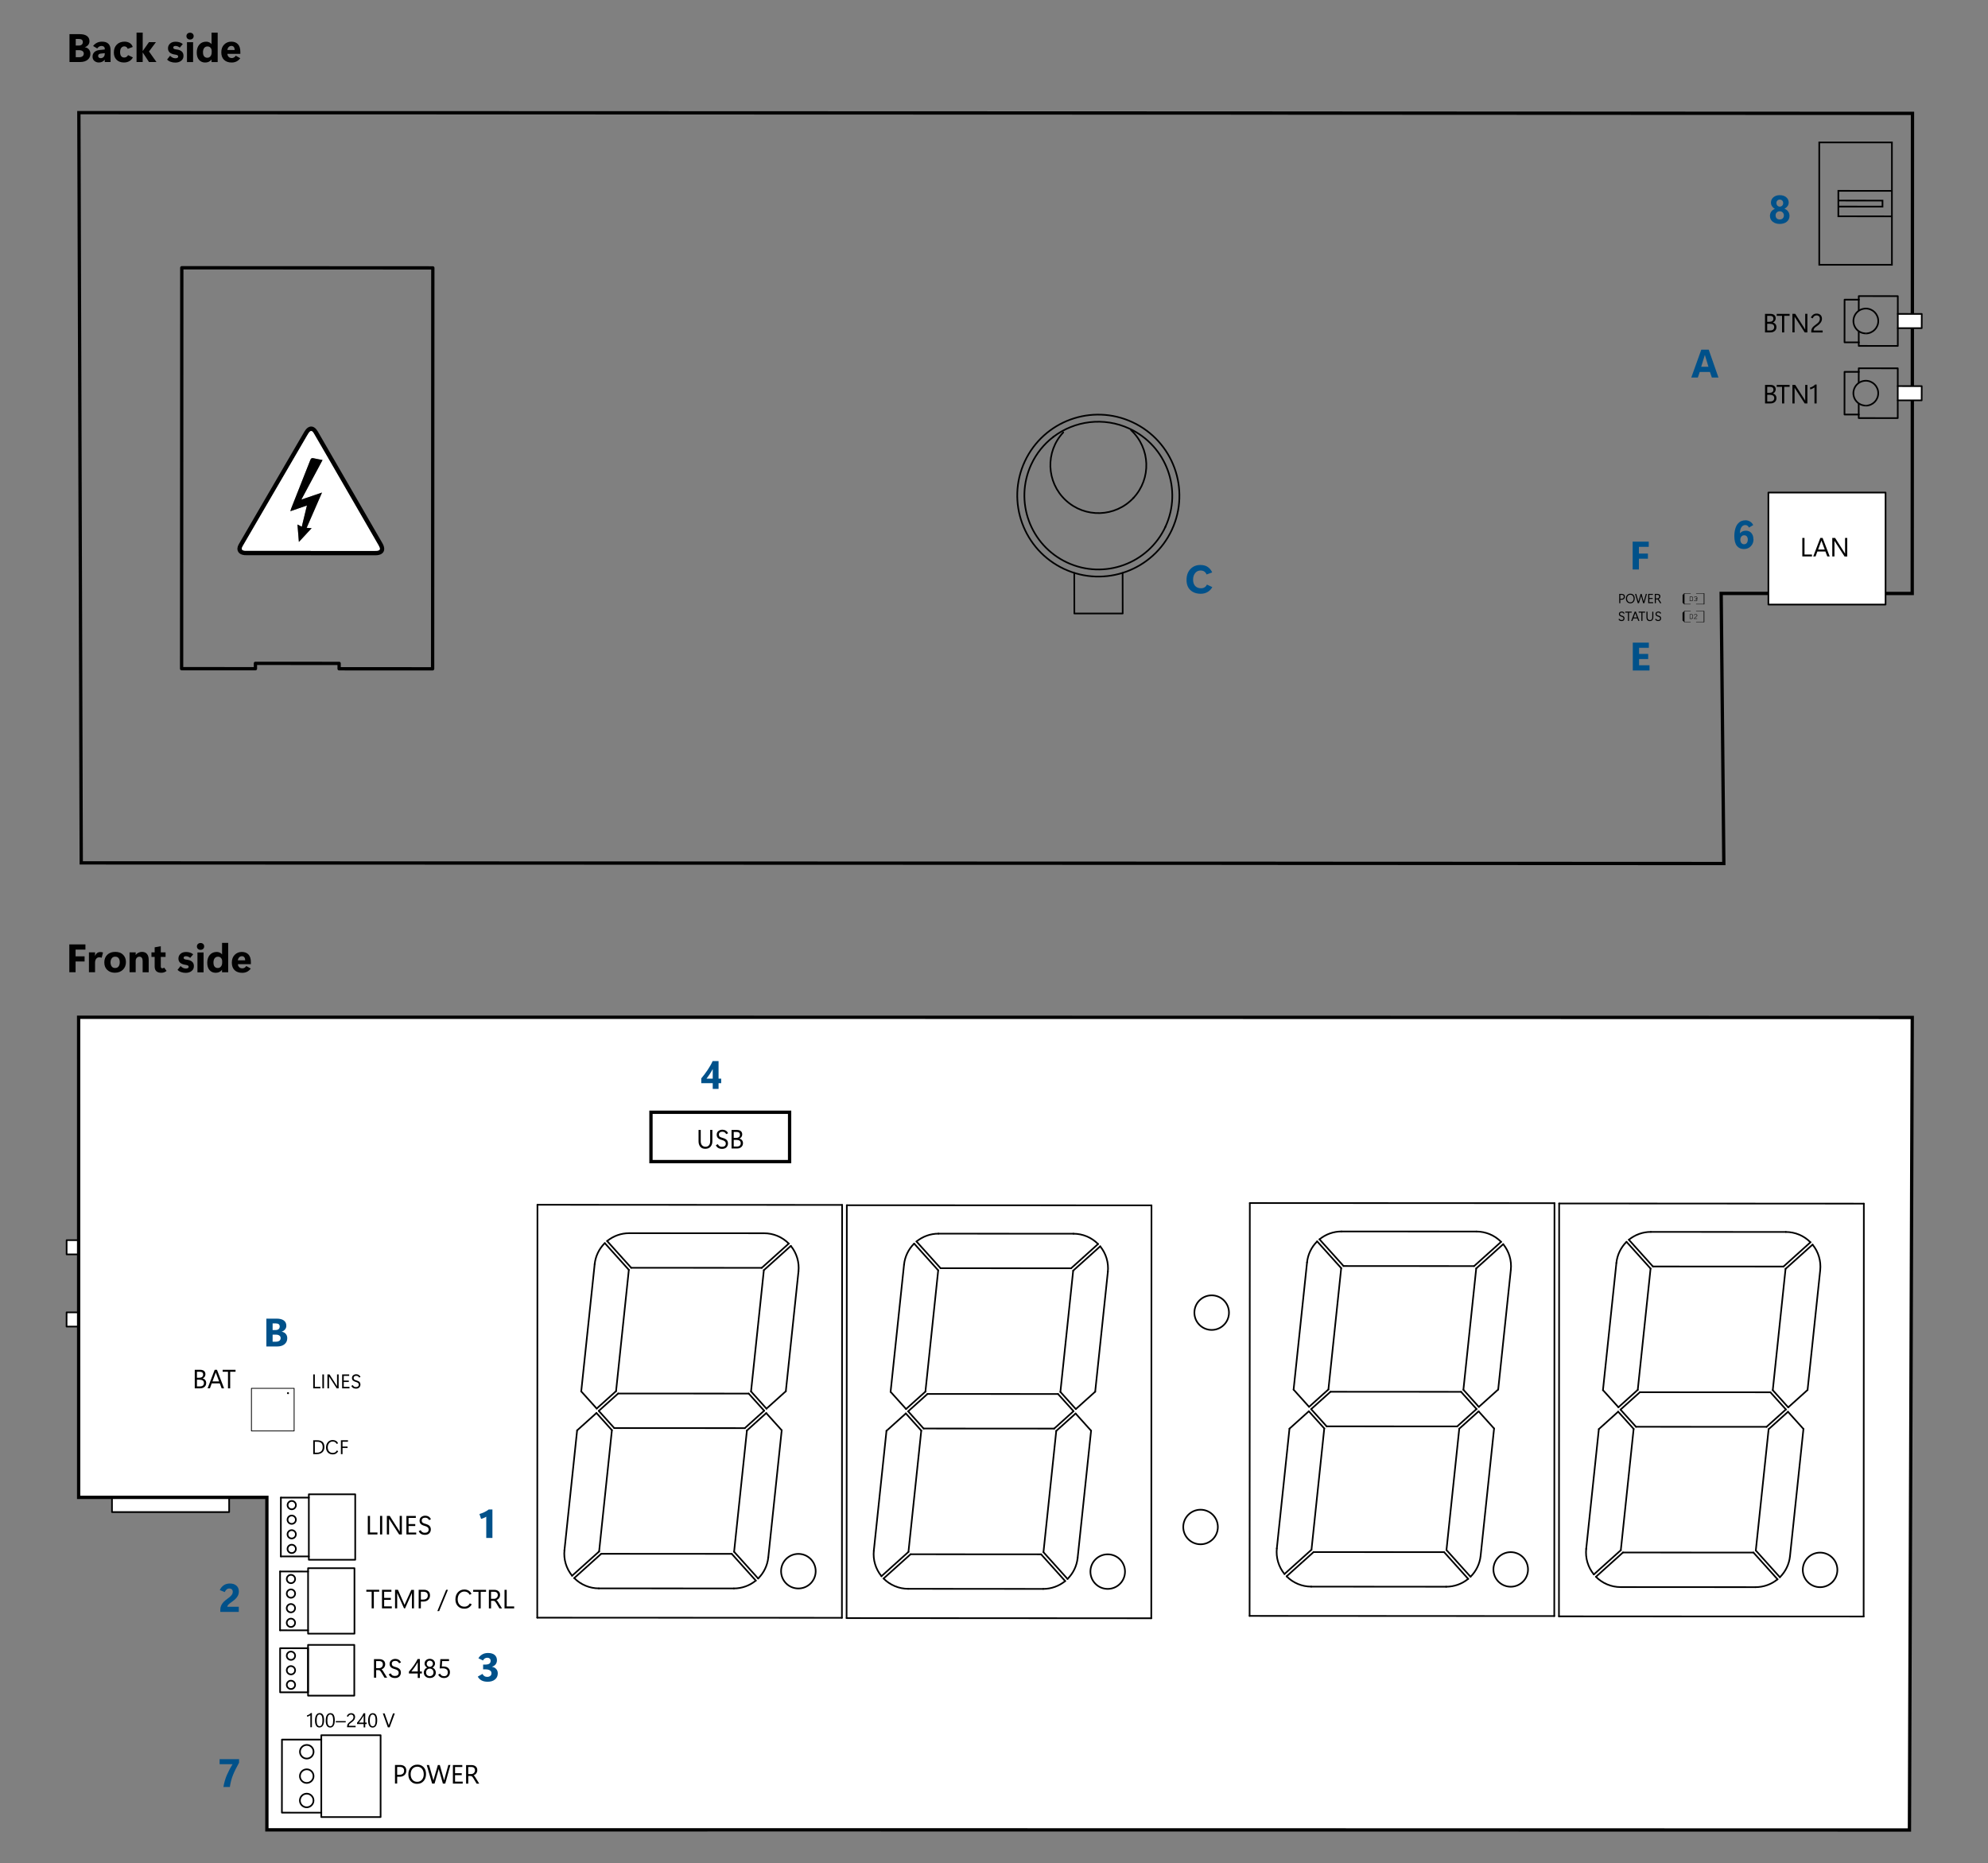 <?xml version="1.0" encoding="UTF-8"?><svg id="Vrstva_1" xmlns="http://www.w3.org/2000/svg" viewBox="0 0 600 562.36"><rect x="0" y="0" width="600" height="562.36" fill="#808080" stroke="none"/><rect x="33.8" y="422.59" width="35.36" height="33.81" style="fill:#fff; stroke:#010101; stroke-linecap:round; stroke-linejoin:round; stroke-width:.5px;"/><polyline points="27.33 374.33 20.11 374.33 20.11 378.62 27.32 378.62" style="fill:#fff; stroke:#010101; stroke-linecap:round; stroke-linejoin:round; stroke-width:.5px;"/><polyline points="27.31 396.12 20.1 396.12 20.09 400.41 27.31 400.41" style="fill:#fff; stroke:#010101; stroke-linecap:round; stroke-linejoin:round; stroke-width:.5px;"/><polygon points="212.89 552.31 80.55 552.31 80.55 451.96 23.74 451.96 23.73 307.05 217.42 307.05 217.42 307.05 577.14 307.11 576.29 552.36 215.88 552.3 212.89 552.31" style="fill:#fff; stroke:#010101; stroke-linecap:round; stroke-miterlimit:10;"/><polyline points="384.94 260.58 520.27 260.64 519.47 179.11 577.13 179.13 577.21 34.22 383.52 34.13 383.52 34.12 23.8 34 24.52 260.45 384.94 260.57" style="fill:none; stroke:#010101; stroke-linecap:round; stroke-miterlimit:10;"/><polyline points="324.23 172.96 324.25 185.18 338.84 185.18 338.82 172.96" style="fill:none; stroke:#010101; stroke-linecap:round; stroke-linejoin:round; stroke-width:.5px;"/><path d="m317.9,131.88c-2.77,2.11-5.08,4.91-6.65,8.29-5.19,11.16-.34,24.42,10.84,29.63,11.18,5.2,24.45.37,29.65-10.79" style="fill:none; stroke:#010101; stroke-linecap:round; stroke-miterlimit:10; stroke-width:.5px;"/><path d="m353.68,159.92c5.69-12.23.37-26.77-11.88-32.48-12.25-5.7-26.8-.41-32.5,11.82-5.69,12.23-.37,26.77,11.88,32.48,12.25,5.7,26.8.41,32.5-11.82" style="fill:none; stroke:#010101; stroke-linecap:round; stroke-miterlimit:10; stroke-width:.5px;"/><path d="m351.73,159.01c5.19-11.16.34-24.42-10.84-29.63-7.8-3.63-16.61-2.38-23,2.5" style="fill:none; stroke:#010101; stroke-linecap:round; stroke-miterlimit:10; stroke-width:.5px;"/><path d="m320.9,130.52c-5.45,5.84-5.13,15,.73,20.46,5.85,5.46,15.01,5.15,20.46-.69" style="fill:none; stroke:#010101; stroke-linecap:round; stroke-miterlimit:10; stroke-width:.5px;"/><path d="m342.09,150.29c5.45-5.84,5.13-15-.73-20.46" style="fill:none; stroke:#010101; stroke-linecap:round; stroke-miterlimit:10; stroke-width:.5px;"/><polyline points="561.04 90.45 556.71 90.45 556.7 103.33 561.04 103.33" style="fill:none; stroke:#010101; stroke-linecap:round; stroke-linejoin:round; stroke-width:.5px;"/><line x1="560.99" y1="99.97" x2="560.99" y2="104.4" style="fill:none; stroke:#010101; stroke-linecap:round; stroke-miterlimit:10; stroke-width:.11px;"/><line x1="561" y1="89.37" x2="560.99" y2="93.81" style="fill:none; stroke:#010101; stroke-linecap:round; stroke-miterlimit:10; stroke-width:.11px;"/><polyline points="572.78 94.75 580 94.76 579.99 99.05 572.78 99.05" style="fill:#fff; stroke:#010101; stroke-linecap:round; stroke-linejoin:round; stroke-width:.5px;"/><path d="m561.04,100c.6.41,1.32.64,2.1.64" style="fill:none; stroke:#010101; stroke-miterlimit:10; stroke-width:.5px;"/><path d="m561.04,93.77c-1,.67-1.65,1.82-1.66,3.11,0,1.3.65,2.44,1.65,3.12" style="fill:none; stroke:#010101; stroke-miterlimit:10; stroke-width:.5px;"/><path d="m563.13,100.65c2.07,0,3.75-1.68,3.75-3.76,0-2.08-1.68-3.76-3.75-3.76-.78,0-1.5.24-2.1.64" style="fill:none; stroke:#010101; stroke-miterlimit:10; stroke-width:.5px;"/><polyline points="561.03 112.24 556.7 112.24 556.69 125.12 561.02 125.12" style="fill:none; stroke:#010101; stroke-linecap:round; stroke-linejoin:round; stroke-width:.5px;"/><line x1="560.98" y1="121.76" x2="560.98" y2="126.19" style="fill:none; stroke:#010101; stroke-linecap:round; stroke-miterlimit:10; stroke-width:.11px;"/><line x1="560.99" y1="111.16" x2="560.98" y2="115.6" style="fill:none; stroke:#010101; stroke-linecap:round; stroke-miterlimit:10; stroke-width:.11px;"/><polyline points="572.77 116.54 579.99 116.55 579.98 120.84 572.77 120.84" style="fill:#fff; stroke:#010101; stroke-linecap:round; stroke-linejoin:round; stroke-width:.5px;"/><path d="m561.03,121.79c.6.41,1.32.64,2.1.64" style="fill:none; stroke:#010101; stroke-miterlimit:10; stroke-width:.5px;"/><path d="m561.03,115.56c-1,.67-1.65,1.82-1.66,3.11,0,1.3.65,2.44,1.65,3.12" style="fill:none; stroke:#010101; stroke-miterlimit:10; stroke-width:.5px;"/><path d="m563.12,122.44c2.07,0,3.75-1.68,3.75-3.76,0-2.08-1.68-3.76-3.75-3.76-.78,0-1.5.24-2.1.64" style="fill:none; stroke:#010101; stroke-miterlimit:10; stroke-width:.5px;"/><path d="m532.7,100.33v-5.6s1.61,0,1.61,0c.51,0,.91.12,1.19.35s.42.57.42,1.01c0,.29-.08.55-.24.78s-.36.38-.6.47v.02c.34.08.6.24.79.49s.28.54.28.88c0,.48-.17.87-.5,1.16s-.77.44-1.31.44h-1.63Zm.66-2.61v2.02s.91,0,.91,0c.4,0,.69-.09.9-.27.2-.18.3-.43.3-.75s-.11-.58-.34-.74c-.23-.17-.56-.25-1.01-.25h-.75Zm0-2.4v1.81s.7,0,.7,0c.36,0,.64-.08.85-.24s.32-.4.32-.72c0-.28-.08-.49-.26-.63-.17-.14-.41-.21-.72-.21h-.89Z" style="fill:#010101; stroke-width:0px;"/><path d="m540.12,95.32h-1.62s0,5.01,0,5.01h-.66s0-5.01,0-5.01h-1.61v-.59h3.89v.6Z" style="fill:#010101; stroke-width:0px;"/><path d="m545.48,100.33h-.8s-2.88-4.47-2.88-4.47c-.04-.06-.07-.11-.09-.13s-.04-.07-.07-.12h-.02c0,.05,0,.13.01.24s0,.25,0,.42v4.05s-.66,0-.66,0v-5.6s.85,0,.85,0l2.8,4.4c.05.08.09.14.11.19s.06.1.09.16h.02c0-.08,0-.18-.01-.32s0-.29,0-.48v-3.95s.66,0,.66,0v5.6Z" style="fill:#010101; stroke-width:0px;"/><path d="m546.66,100.33v-.28c0-.24.03-.45.08-.63s.14-.35.26-.52.28-.33.47-.49c.2-.16.43-.35.71-.55.2-.15.37-.29.51-.42.14-.13.25-.27.33-.4s.14-.27.18-.4.05-.27.05-.4c0-.35-.09-.61-.27-.78-.18-.17-.4-.26-.67-.26-.3,0-.55.08-.74.23s-.36.37-.49.67l-.54-.25c.19-.4.44-.69.73-.9s.65-.3,1.06-.3.8.14,1.1.4.46.67.46,1.19c0,.16-.03.34-.08.52-.05.18-.13.35-.23.51-.1.16-.23.32-.37.47s-.32.31-.54.47c-.26.19-.47.35-.64.47s-.31.25-.4.36c-.1.12-.17.23-.21.34s-.05.24-.05.39h2.73s0,.58,0,.58h-3.46Z" style="fill:#010101; stroke-width:0px;"/><path d="m532.71,121.77v-5.6s1.61,0,1.61,0c.51,0,.91.12,1.19.35s.42.57.42,1.01c0,.29-.08.55-.24.78s-.36.38-.6.47v.02c.34.08.6.24.79.49s.28.54.28.88c0,.48-.17.87-.5,1.16s-.77.44-1.31.44h-1.63Zm.66-2.61v2.02s.91,0,.91,0c.4,0,.69-.09.9-.27.2-.18.3-.43.3-.75s-.11-.58-.34-.74c-.23-.17-.56-.25-1.01-.25h-.75Zm0-2.4v1.81s.7,0,.7,0c.36,0,.64-.08.85-.24s.32-.4.32-.72c0-.28-.08-.49-.26-.63-.17-.14-.41-.21-.72-.21h-.89Z" style="fill:#010101; stroke-width:0px;"/><path d="m540.12,116.76h-1.62s0,5.01,0,5.01h-.66s0-5.01,0-5.01h-1.61v-.59h3.89v.6Z" style="fill:#010101; stroke-width:0px;"/><path d="m545.48,121.78h-.8s-2.88-4.47-2.88-4.47c-.04-.06-.07-.11-.09-.13s-.04-.07-.07-.12h-.02c0,.05,0,.13.01.24s0,.25,0,.42v4.05s-.66,0-.66,0v-5.6s.85,0,.85,0l2.8,4.4c.05.08.09.14.11.19s.06.1.09.16h.02c0-.08,0-.18-.01-.32s0-.29,0-.48v-3.95s.66,0,.66,0v5.6Z" style="fill:#010101; stroke-width:0px;"/><path d="m548.27,121.78h-.64s0-4.83,0-4.83c-.18.12-.38.24-.61.35-.22.1-.43.19-.63.25l-.15-.55c.28-.07.56-.19.86-.36.29-.17.54-.36.74-.58h.44v5.73Z" style="fill:#010101; stroke-width:0px;"/><path d="m510.45,113.94l3.02-8.4h2.24s2.94,8.41,2.94,8.41h-1.99s-.58-1.68-.58-1.68h-3.08s-.57,1.68-.57,1.68h-1.97Zm2.98-3.23h2.2s-.89-2.93-.89-2.93c-.03-.11-.06-.2-.09-.29-.03-.09-.05-.19-.08-.31h-.05c-.02.1-.05.19-.08.29s-.06.2-.09.3l-.92,2.94Z" style="fill:#00518a; stroke-width:0px;"/><polyline points="560.99 99.97 560.99 104.4 572.78 104.41 572.78 89.38 561 89.37 560.99 93.81" style="fill:none; stroke:#010101; stroke-linejoin:round; stroke-width:.5px;"/><polyline points="560.98 121.76 560.98 126.19 572.76 126.2 572.77 111.17 560.99 111.16 560.98 115.6" style="fill:none; stroke:#010101; stroke-linejoin:round; stroke-width:.5px;"/><rect x="196.47" y="335.72" width="41.84" height="14.9" style="fill:#fff; stroke:#010101; stroke-linecap:round; stroke-miterlimit:10;"/><path d="m215,344.49c0,.64-.18,1.18-.54,1.61-.36.43-.89.65-1.59.65-.67,0-1.18-.21-1.52-.63-.34-.42-.52-.97-.52-1.64v-3.43h.66v3.38c0,.56.13.98.4,1.27s.62.43,1.05.43.76-.14,1.01-.42.39-.69.39-1.23v-3.44h.66v3.43Z" style="fill:#010101; stroke-width:0px;"/><path d="m216.06,345.64l.6-.28c.11.26.28.45.48.59s.46.2.76.2c.35,0,.64-.08.84-.25s.31-.4.31-.71c0-.29-.1-.52-.29-.69s-.49-.31-.88-.42c-.57-.15-.97-.35-1.21-.6s-.36-.57-.36-.96c0-.5.17-.88.52-1.14s.74-.39,1.2-.39c.38,0,.72.09,1.01.26s.53.45.71.81l-.58.25c-.13-.26-.29-.44-.48-.55s-.41-.17-.67-.17c-.33,0-.58.08-.77.23s-.28.36-.28.63c0,.27.08.47.24.62s.45.27.86.38c.6.16,1.02.37,1.27.64.25.27.37.62.37,1.06s-.15.83-.46,1.15c-.31.32-.75.47-1.32.47-.47,0-.86-.1-1.18-.29s-.55-.47-.69-.83Z" style="fill:#010101; stroke-width:0px;"/><path d="m220.79,346.66v-5.6s1.61,0,1.61,0c.51,0,.91.12,1.19.35s.42.57.42,1.01c0,.29-.08.55-.24.77s-.36.38-.6.47v.02c.34.08.6.24.79.49.19.25.28.54.28.88,0,.48-.17.87-.5,1.16-.34.3-.77.45-1.31.45h-1.63Zm.66-2.61v2.02s.91,0,.91,0c.4,0,.69-.09.9-.27s.3-.43.3-.75-.11-.58-.34-.74c-.22-.17-.56-.25-1.01-.25h-.75Zm0-2.4v1.81s.7,0,.7,0c.36,0,.64-.08.85-.24s.32-.4.32-.72c0-.28-.08-.49-.25-.63s-.41-.21-.72-.21h-.89Z" style="fill:#010101; stroke-width:0px;"/><path d="m216.87,320.27v5.3s.79,0,.79,0v1.38h-.79v1.72s-1.76,0-1.76,0v-1.72s-3.46,0-3.46,0v-1.45c.3-.36.62-.76.95-1.19.33-.43.65-.88.95-1.33.31-.46.59-.92.86-1.38.26-.46.49-.91.67-1.33h1.79Zm-3.61,5.29h1.85s0-2.89,0-2.89c-.13.25-.27.51-.43.77s-.31.51-.47.76c-.16.25-.32.48-.49.71-.17.23-.32.44-.48.64Z" style="fill:#00518a; stroke-width:0px;"/><line x1="93.21" y1="469.78" x2="84.76" y2="469.78" style="fill:none; stroke:#010101; stroke-linecap:round; stroke-linejoin:round; stroke-width:.5px;"/><line x1="84.76" y1="469.78" x2="84.77" y2="452.03" style="fill:none; stroke:#010101; stroke-linecap:round; stroke-linejoin:round; stroke-width:.5px;"/><rect x="93.21" y="451.03" width="14" height="19.76" style="fill:none; stroke:#010101; stroke-linejoin:round; stroke-width:.5px;"/><line x1="93.22" y1="452.03" x2="84.77" y2="452.03" style="fill:none; stroke:#010101; stroke-linecap:round; stroke-linejoin:round; stroke-width:.5px;"/><path d="m86.78,467.51c0-.7.57-1.26,1.26-1.26.7,0,1.26.56,1.26,1.26,0,.7-.57,1.26-1.26,1.26-.7,0-1.26-.56-1.26-1.26" style="fill:none; stroke:#010101; stroke-linecap:round; stroke-miterlimit:10; stroke-width:.5px;"/><path d="m86.78,463.11c0-.7.57-1.26,1.26-1.26s1.26.56,1.26,1.26-.57,1.26-1.26,1.26c-.7,0-1.26-.56-1.26-1.26" style="fill:none; stroke:#010101; stroke-linecap:round; stroke-miterlimit:10; stroke-width:.5px;"/><path d="m86.78,458.7c0-.7.57-1.26,1.26-1.26s1.26.56,1.26,1.26c0,.7-.57,1.26-1.26,1.26-.7,0-1.26-.56-1.26-1.26" style="fill:none; stroke:#010101; stroke-linecap:round; stroke-miterlimit:10; stroke-width:.5px;"/><path d="m86.79,454.3c0-.7.57-1.26,1.26-1.26.7,0,1.26.56,1.26,1.26s-.57,1.26-1.26,1.26-1.26-.56-1.26-1.26" style="fill:none; stroke:#010101; stroke-linecap:round; stroke-miterlimit:10; stroke-width:.5px;"/><path d="m113.92,463.15h-2.91s0-5.6,0-5.6h.66s0,5.01,0,5.01h2.25s0,.6,0,.6Z" style="fill:#010101; stroke-width:0px;"/><path d="m115.36,463.15h-.66v-5.6h.66v5.6Z" style="fill:#010101; stroke-width:0px;"/><path d="m121.27,463.16h-.8l-2.88-4.47c-.04-.06-.07-.11-.09-.13s-.04-.07-.07-.12h-.02c0,.05,0,.13.01.24s0,.25,0,.42v4.05s-.66,0-.66,0v-5.6s.86,0,.86,0l2.8,4.4c.05.08.09.14.11.19s.06.1.09.16h.02c0-.08,0-.18-.01-.32s0-.29,0-.48v-3.95h.66v5.6Z" style="fill:#010101; stroke-width:0px;"/><path d="m125.63,463.16h-2.97s0-5.6,0-5.6h2.84v.6h-2.19s0,1.86,0,1.86h2.02v.59h-2.02s0,1.96,0,1.96h2.31s0,.6,0,.6Z" style="fill:#010101; stroke-width:0px;"/><path d="m126.37,462.14l.6-.28c.11.26.28.45.48.59s.46.2.77.2c.35,0,.64-.08.84-.25.21-.17.31-.4.31-.71,0-.29-.1-.52-.29-.69-.2-.17-.49-.31-.88-.42-.57-.15-.97-.35-1.21-.6-.24-.25-.36-.57-.36-.96,0-.5.17-.88.52-1.14.34-.26.74-.39,1.2-.39.38,0,.72.09,1.01.26.29.18.53.45.71.81l-.58.25c-.13-.26-.29-.44-.48-.55-.19-.11-.41-.17-.67-.17-.33,0-.58.08-.77.23-.19.15-.28.36-.28.63s.08.47.24.62c.16.15.45.27.86.38.6.16,1.02.37,1.27.64.25.27.37.62.37,1.06,0,.45-.16.83-.46,1.15-.31.32-.75.47-1.32.47-.47,0-.86-.1-1.18-.29-.32-.2-.55-.47-.69-.83Z" style="fill:#010101; stroke-width:0px;"/><path d="m148.61,464.2h-1.85s0-6.41,0-6.41c-.22.14-.45.27-.71.37s-.54.2-.85.3l-.5-1.48c.54-.16,1.04-.35,1.52-.58.48-.23.9-.5,1.28-.78h1.12s0,8.59,0,8.59Z" style="fill:#00518a; stroke-width:0px;"/><line x1="92.97" y1="492.09" x2="84.52" y2="492.08" style="fill:none; stroke:#010101; stroke-linecap:round; stroke-linejoin:round; stroke-width:.5px;"/><line x1="84.52" y1="492.08" x2="84.53" y2="474.33" style="fill:none; stroke:#010101; stroke-linecap:round; stroke-linejoin:round; stroke-width:.5px;"/><rect x="92.98" y="473.34" width="14" height="19.76" style="fill:none; stroke:#010101; stroke-linejoin:round; stroke-width:.5px;"/><line x1="92.98" y1="474.34" x2="84.53" y2="474.33" style="fill:none; stroke:#010101; stroke-linecap:round; stroke-linejoin:round; stroke-width:.5px;"/><path d="m86.54,489.82c0-.7.57-1.26,1.26-1.26.7,0,1.26.56,1.26,1.26,0,.7-.57,1.26-1.26,1.26-.7,0-1.26-.56-1.26-1.26" style="fill:none; stroke:#010101; stroke-linecap:round; stroke-miterlimit:10; stroke-width:.5px;"/><path d="m86.54,485.41c0-.7.57-1.26,1.26-1.26.7,0,1.26.56,1.26,1.26s-.57,1.26-1.26,1.26c-.7,0-1.26-.56-1.26-1.26" style="fill:none; stroke:#010101; stroke-linecap:round; stroke-miterlimit:10; stroke-width:.5px;"/><path d="m86.55,481c0-.7.57-1.26,1.26-1.26.7,0,1.26.56,1.26,1.26,0,.7-.57,1.26-1.26,1.26-.7,0-1.26-.56-1.26-1.26" style="fill:none; stroke:#010101; stroke-linecap:round; stroke-miterlimit:10; stroke-width:.5px;"/><path d="m86.55,476.6c0-.7.57-1.26,1.26-1.26.7,0,1.26.56,1.26,1.26,0,.7-.57,1.26-1.26,1.26s-1.26-.56-1.26-1.26" style="fill:none; stroke:#010101; stroke-linecap:round; stroke-miterlimit:10; stroke-width:.5px;"/><path d="m114.45,480.44h-1.62s0,5.01,0,5.01h-.66v-5.01s-1.61,0-1.61,0v-.59h3.89v.6Z" style="fill:#010101; stroke-width:0px;"/><path d="m118.26,485.45h-2.97s0-5.6,0-5.6h2.84v.6h-2.19s0,1.86,0,1.86h2.02v.59h-2.02s0,1.96,0,1.96h2.31s0,.59,0,.59Z" style="fill:#010101; stroke-width:0px;"/><path d="m124.97,485.45h-.65v-3.76c0-.15,0-.3,0-.43s0-.29.01-.47h-.02c-.02.07-.04.13-.06.18s-.04.11-.07.18l-1.92,4.3h-.32l-1.91-4.27s-.04-.1-.07-.16-.05-.14-.08-.22h-.02c0,.09,0,.22.01.37s0,.33,0,.54v3.75s-.64,0-.64,0v-5.6s.87,0,.87,0l1.72,3.91c.07.15.12.27.16.37s.07.19.1.28h.02c.04-.11.09-.22.14-.34s.09-.22.13-.31l1.76-3.89h.82v5.6Z" style="fill:#010101; stroke-width:0px;"/><path d="m127.02,483.4v2.05s-.66,0-.66,0v-5.6s1.54,0,1.54,0c.6,0,1.06.15,1.39.45.33.3.49.72.49,1.26s-.18.98-.55,1.33c-.37.34-.86.52-1.48.52h-.74Zm0-2.95v2.36s.69,0,.69,0c.45,0,.8-.11,1.04-.32.24-.21.36-.51.36-.9s-.11-.67-.33-.86c-.22-.19-.55-.29-.98-.29h-.77Z" style="fill:#010101; stroke-width:0px;"/><path d="m135.19,479.86l-2.65,6.43h-.54s2.65-6.43,2.65-6.43h.54Z" style="fill:#010101; stroke-width:0px;"/><path d="m142.37,484.24c-.18.38-.46.7-.83.95-.37.25-.84.37-1.42.37-.79,0-1.44-.26-1.93-.77-.49-.51-.74-1.19-.74-2.02,0-.9.25-1.62.76-2.17.5-.55,1.15-.83,1.94-.83.51,0,.95.12,1.32.35.37.24.65.56.83.99l-.56.24c-.16-.32-.37-.56-.64-.72s-.58-.25-.95-.25c-.58,0-1.06.22-1.44.65-.38.43-.56,1-.57,1.7,0,.66.18,1.2.55,1.61.37.41.85.61,1.45.61.41,0,.75-.09,1.02-.27s.48-.42.64-.72l.57.28Z" style="fill:#010101; stroke-width:0px;"/><path d="m146.7,480.46h-1.62s0,5.01,0,5.01h-.66s0-5.01,0-5.01h-1.61v-.59h3.89v.6Z" style="fill:#010101; stroke-width:0px;"/><path d="m151.51,485.47h-.78s-.96-1.59-.96-1.59c-.2-.33-.36-.53-.48-.6s-.27-.1-.44-.1h-.64s0,2.29,0,2.29h-.66v-5.6s1.64,0,1.64,0c.5,0,.91.13,1.24.39s.5.64.5,1.14c0,.36-.1.68-.3.96-.2.27-.46.47-.79.59v.02c.1.07.19.16.27.25s.16.22.26.38l1.16,1.88Zm-3.31-5.01v2.12s.89,0,.89,0c.33,0,.6-.11.82-.32.22-.21.33-.48.33-.82,0-.3-.09-.54-.28-.72-.19-.18-.46-.27-.82-.27h-.93Z" style="fill:#010101; stroke-width:0px;"/><path d="m155.18,485.47h-2.91s0-5.6,0-5.6h.66s0,5.01,0,5.01h2.25s0,.59,0,.59Z" style="fill:#010101; stroke-width:0px;"/><path d="m66.49,486.5v-.63c0-.43.07-.81.22-1.16.15-.34.33-.65.55-.92.22-.27.46-.51.72-.72.26-.21.51-.4.74-.57.25-.18.46-.34.65-.5.19-.16.34-.32.47-.48.13-.16.23-.32.3-.49s.11-.37.11-.6c0-.3-.1-.54-.29-.71s-.45-.26-.78-.26c-.3,0-.56.1-.78.29s-.42.46-.58.8l-1.49-.61c.28-.61.68-1.1,1.19-1.45.51-.35,1.14-.53,1.88-.53.82,0,1.48.22,1.96.65.49.43.73,1.01.73,1.74,0,.39-.06.73-.18,1.03s-.28.57-.48.82c-.2.25-.42.48-.67.69s-.52.41-.79.61c-.18.13-.35.26-.52.38s-.32.25-.44.37c-.13.13-.23.25-.3.38-.06.12-.1.24-.1.35h3.46s0,1.54,0,1.54h-5.59Z" style="fill:#00518a; stroke-width:0px;"/><rect x="84.54" y="497.49" width="8.43" height="13.31" style="fill:none; stroke:#010101; stroke-linecap:round; stroke-linejoin:round; stroke-width:.5px;"/><rect x="92.97" y="496.49" width="13.96" height="15.32" style="fill:none; stroke:#010101; stroke-linecap:round; stroke-linejoin:round; stroke-width:.5px;"/><path d="m86.55,499.75c0-.69.56-1.26,1.26-1.25.69,0,1.26.56,1.26,1.26,0,.69-.56,1.26-1.26,1.25s-1.26-.56-1.26-1.26" style="fill:none; stroke:#010101; stroke-miterlimit:10; stroke-width:.5px;"/><path d="m86.55,504.14c0-.69.56-1.26,1.26-1.25s1.26.56,1.26,1.26-.56,1.26-1.26,1.25-1.26-.56-1.26-1.26" style="fill:none; stroke:#010101; stroke-miterlimit:10; stroke-width:.5px;"/><path d="m86.55,508.54c0-.69.56-1.26,1.26-1.25s1.26.56,1.26,1.26c0,.69-.56,1.26-1.26,1.25-.69,0-1.26-.56-1.26-1.26" style="fill:none; stroke:#010101; stroke-miterlimit:10; stroke-width:.5px;"/><path d="m116.83,506.39h-.78l-.96-1.59c-.2-.33-.36-.53-.48-.6-.12-.07-.27-.1-.44-.1h-.64v2.29s-.66,0-.66,0v-5.6s1.64,0,1.64,0c.5,0,.91.13,1.24.39.33.26.5.64.5,1.14,0,.36-.1.68-.3.96-.2.27-.46.47-.79.59v.02c.1.07.19.15.27.24s.16.22.26.38l1.16,1.88Zm-3.31-5.01v2.12s.89,0,.89,0c.33,0,.6-.1.81-.32.22-.21.33-.48.33-.82,0-.3-.09-.54-.28-.72-.19-.18-.46-.27-.82-.27h-.93Z" style="fill:#010101; stroke-width:0px;"/><path d="m117.33,505.37l.6-.29c.11.26.28.45.48.59.21.14.46.2.77.2.35,0,.64-.08.84-.25.21-.17.31-.4.31-.71,0-.29-.1-.52-.29-.69-.2-.17-.49-.31-.88-.42-.57-.15-.97-.35-1.21-.6-.24-.25-.36-.57-.36-.96,0-.5.17-.88.52-1.14s.74-.39,1.2-.39c.38,0,.72.09,1.01.26s.53.45.71.81l-.58.25c-.13-.26-.29-.44-.48-.55-.19-.11-.41-.17-.67-.17-.33,0-.58.08-.77.23-.19.15-.28.36-.28.63s.08.47.24.62c.16.15.45.27.86.38.6.16,1.02.37,1.27.64s.37.62.37,1.06-.16.83-.46,1.15-.75.47-1.32.47c-.47,0-.86-.1-1.18-.29s-.55-.47-.69-.83Z" style="fill:#010101; stroke-width:0px;"/><path d="m126.72,500.75v3.77s.6,0,.6,0v.6h-.6v1.34s-.64,0-.64,0v-1.34s-2.66,0-2.66,0v-.57c.25-.28.5-.58.75-.9s.5-.64.73-.97c.23-.33.44-.66.64-.98.2-.33.36-.64.5-.94h.69Zm-2.57,3.76h1.93s0-2.79,0-2.79c-.2.35-.39.66-.56.93s-.34.52-.5.74c-.16.22-.31.43-.46.61s-.28.35-.41.51Z" style="fill:#010101; stroke-width:0px;"/><path d="m127.89,504.83c0-.29.09-.58.27-.87s.43-.49.77-.61c-.24-.14-.43-.31-.58-.52s-.21-.45-.21-.71c0-.41.15-.75.45-1.02s.67-.41,1.12-.41.83.14,1.13.41.45.61.45,1.02c0,.26-.07.49-.21.71s-.33.39-.57.52c.33.12.58.33.76.61s.27.57.27.87c0,.48-.17.88-.5,1.19s-.77.46-1.31.46-.97-.15-1.31-.46-.51-.7-.51-1.19Zm.7-.05c0,.35.1.63.31.83.21.21.48.31.81.31s.59-.1.81-.31c.21-.21.32-.48.32-.83,0-.31-.1-.58-.31-.8s-.48-.33-.82-.33c-.32,0-.59.11-.8.32-.21.21-.32.49-.32.82Zm.2-2.6c0,.27.09.49.27.67.18.18.4.27.65.27s.47-.09.66-.27c.18-.18.28-.4.28-.67s-.09-.5-.27-.67c-.18-.18-.4-.27-.66-.27-.28,0-.5.09-.67.28-.17.18-.26.4-.26.67Z" style="fill:#010101; stroke-width:0px;"/><path d="m132.25,505.46l.56-.3c.11.24.27.43.47.57.2.14.46.2.77.2.34,0,.61-.1.81-.31.2-.21.29-.5.29-.88,0-.4-.14-.7-.42-.89s-.62-.29-1.04-.29c-.15,0-.32,0-.51.01s-.34.02-.47.03l.19-2.81h2.62v.58h-2.07s-.11,1.64-.11,1.64c.07,0,.16,0,.25-.01s.17,0,.24,0c.64,0,1.13.17,1.47.49.33.33.5.73.5,1.22,0,.55-.17.98-.49,1.3-.33.32-.76.48-1.29.48-.43,0-.8-.09-1.1-.28-.3-.19-.52-.44-.67-.76Z" style="fill:#010101; stroke-width:0px;"/><path d="m144.19,506.07l1.42-.83c.13.27.31.48.55.65.24.17.54.25.89.25.36,0,.66-.09.91-.28s.37-.47.37-.83-.16-.66-.49-.86-.77-.3-1.34-.3h-.69s0-1.44,0-1.44h.63c.55,0,.96-.09,1.23-.27s.41-.47.41-.87c0-.3-.1-.53-.29-.69s-.43-.24-.71-.24c-.27,0-.51.07-.74.2-.23.13-.42.35-.57.63l-1.38-.66c.24-.46.61-.84,1.11-1.14.5-.31,1.1-.46,1.79-.46.86,0,1.52.2,1.99.58.46.39.7.93.7,1.61,0,.46-.12.86-.37,1.2-.25.34-.62.59-1.11.75v.03c.54.09.96.32,1.27.68.31.36.46.79.46,1.29,0,.79-.28,1.41-.84,1.86-.56.46-1.3.68-2.21.68-.73,0-1.34-.13-1.83-.39-.49-.26-.87-.64-1.14-1.13Z" style="fill:#00518a; stroke-width:0px;"/><rect x="533.72" y="148.67" width="35.36" height="33.81" style="fill:#fff; stroke:#010101; stroke-linecap:round; stroke-linejoin:round; stroke-width:.5px;"/><path d="m546.87,167.96h-2.91s0-5.6,0-5.6h.66v5.01s2.25,0,2.25,0v.59Z" style="fill:#010101; stroke-width:0px;"/><path d="m547.25,167.96l2.15-5.6h.68s2.15,5.6,2.15,5.6h-.73s-.57-1.5-.57-1.5h-2.43s-.54,1.49-.54,1.49h-.73Zm1.49-2.09h1.99s-.91-2.44-.91-2.44c-.02-.05-.03-.09-.04-.12s-.02-.08-.04-.14h-.02c-.02.06-.04.11-.05.14s-.02.08-.04.12l-.9,2.44Z" style="fill:#010101; stroke-width:0px;"/><path d="m557.51,167.97h-.8l-2.88-4.47c-.04-.06-.07-.11-.09-.13s-.04-.07-.07-.12h-.02c0,.05,0,.13.01.24s0,.25,0,.42v4.05h-.66v-5.6s.85,0,.85,0l2.8,4.4c.05.08.09.14.11.19s.06.1.09.16h.02c0-.08,0-.18-.01-.32s0-.29,0-.48v-3.95h.66v5.6Z" style="fill:#010101; stroke-width:0px;"/><path d="m529.23,162.78c0,.83-.27,1.53-.81,2.09-.54.56-1.24.85-2.09.85-.91,0-1.62-.32-2.13-.96-.5-.64-.76-1.62-.76-2.94,0-.83.1-1.57.29-2.23.19-.66.48-1.2.85-1.61.29-.32.62-.56,1-.71.38-.15.79-.23,1.24-.23.52,0,.98.13,1.39.4.41.26.72.61.93,1.04l-1.29.76c-.11-.23-.25-.42-.43-.55s-.4-.21-.67-.21c-.2,0-.38.04-.55.11s-.33.19-.47.35c-.2.21-.34.49-.44.83s-.15.73-.16,1.16h.05c.21-.25.46-.44.75-.56.3-.13.63-.19,1.01-.19.69,0,1.24.24,1.65.72.41.48.61,1.11.61,1.89Zm-1.72.12c0-.4-.1-.72-.29-.97s-.47-.36-.82-.36c-.36,0-.64.13-.84.4-.21.27-.31.58-.31.93,0,.41.1.74.31.99.21.25.47.38.8.38.36,0,.64-.13.84-.38s.3-.59.3-.99Z" style="fill:#00518a; stroke-width:0px;"/><polyline points="96.98 525.07 85.1 525.07 85.08 547.12 96.97 547.13" style="fill:none; stroke:#010101; stroke-linecap:round; stroke-linejoin:round; stroke-width:.5px;"/><rect x="96.97" y="523.75" width="17.9" height="24.7" style="fill:none; stroke:#010101; stroke-linecap:round; stroke-linejoin:round; stroke-width:.5px;"/><path d="m92.56,545.51c1.13,0,2.06-.92,2.06-2.06s-.92-2.06-2.05-2.06c-1.13,0-2.06.92-2.06,2.06,0,1.14.92,2.06,2.05,2.06" style="fill:none; stroke:#010101; stroke-linecap:round; stroke-miterlimit:10; stroke-width:.5px;"/><path d="m92.57,538.16c1.13,0,2.06-.92,2.06-2.06s-.92-2.06-2.05-2.06-2.06.92-2.06,2.06c0,1.14.92,2.06,2.05,2.06" style="fill:none; stroke:#010101; stroke-linecap:round; stroke-miterlimit:10; stroke-width:.5px;"/><path d="m92.58,530.8c1.13,0,2.06-.92,2.06-2.06,0-1.14-.92-2.06-2.05-2.06-1.13,0-2.06.92-2.06,2.06,0,1.14.92,2.06,2.05,2.06" style="fill:none; stroke:#010101; stroke-linecap:round; stroke-miterlimit:10; stroke-width:.5px;"/><path d="m94.15,521.35h-.48s0-3.62,0-3.62c-.14.09-.29.18-.46.26-.17.08-.33.14-.48.19l-.11-.41c.21-.05.42-.15.64-.27.22-.13.41-.27.55-.44h.33s0,4.3,0,4.3Z" style="fill:#010101; stroke-width:0px;"/><path d="m96.4,521.42c-.42,0-.75-.18-.98-.54-.23-.36-.35-.88-.35-1.55,0-.73.12-1.29.37-1.68.24-.38.59-.58,1.05-.58.44,0,.77.18.99.54.22.36.33.9.33,1.62,0,.71-.12,1.25-.37,1.62s-.59.57-1.04.56Zm.07-3.94c-.3,0-.52.15-.67.46-.15.3-.23.76-.23,1.37,0,.57.07.99.22,1.28.15.29.37.43.66.43.29,0,.51-.14.65-.43.15-.29.22-.72.22-1.3,0-.6-.07-1.05-.21-1.34-.14-.3-.35-.45-.64-.45Z" style="fill:#010101; stroke-width:0px;"/><path d="m99.63,521.43c-.42,0-.75-.18-.98-.54-.23-.36-.35-.88-.35-1.54,0-.73.12-1.29.37-1.68.24-.38.59-.58,1.05-.58s.77.18.99.54c.22.36.33.9.33,1.62,0,.71-.12,1.25-.37,1.63s-.59.56-1.04.56Zm.07-3.94c-.3,0-.52.15-.67.46-.15.3-.23.76-.23,1.37,0,.57.07.99.22,1.28.15.29.37.43.66.43s.51-.14.65-.43c.15-.29.22-.72.22-1.3,0-.6-.07-1.05-.21-1.35-.14-.3-.35-.45-.64-.45Z" style="fill:#010101; stroke-width:0px;"/><path d="m104.34,519.87h-3v-.38h3v.38Z" style="fill:#010101; stroke-width:0px;"/><path d="m104.75,521.36v-.21c0-.18.02-.34.06-.47s.1-.27.19-.39.21-.25.35-.37c.14-.12.32-.26.53-.42.15-.11.28-.21.38-.31.1-.1.19-.2.25-.3s.11-.2.13-.3c.03-.1.04-.2.04-.3,0-.26-.07-.45-.2-.58s-.3-.19-.5-.19c-.23,0-.41.06-.56.17-.14.12-.27.28-.37.5l-.4-.19c.15-.3.33-.52.55-.67s.49-.23.8-.23.6.1.83.3c.23.2.34.5.34.89,0,.12-.02.25-.06.39-.04.13-.1.26-.17.38-.08.12-.17.24-.28.35s-.24.23-.41.35c-.19.14-.35.26-.48.35s-.23.19-.3.27c-.08.09-.13.17-.15.25-.03.08-.04.18-.04.29h2.05v.43h-2.59Z" style="fill:#010101; stroke-width:0px;"/><path d="m110.23,517.12v2.82s.45,0,.45,0v.45h-.45v1h-.48v-1s-1.99,0-1.99,0v-.42c.19-.21.37-.44.56-.67.19-.24.37-.48.55-.73.17-.25.33-.49.48-.74.15-.25.27-.48.37-.71h.52Zm-1.93,2.82h1.45s0-2.09,0-2.09c-.15.26-.29.49-.42.7-.13.21-.26.39-.38.56-.12.17-.24.32-.35.45-.11.13-.21.26-.31.38Z" style="fill:#010101; stroke-width:0px;"/><path d="m112.43,521.44c-.42,0-.75-.18-.98-.54-.23-.36-.35-.88-.35-1.54,0-.73.12-1.29.37-1.68.24-.38.59-.58,1.05-.58.44,0,.77.18.99.54.22.36.33.9.33,1.62,0,.71-.12,1.25-.37,1.63-.25.38-.59.56-1.04.56Zm.07-3.94c-.3,0-.52.15-.67.46-.15.3-.23.76-.23,1.37,0,.57.07.99.22,1.28.15.29.37.43.66.43s.51-.14.65-.43c.15-.29.22-.72.22-1.3,0-.6-.07-1.05-.21-1.34-.14-.3-.35-.45-.64-.45Z" style="fill:#010101; stroke-width:0px;"/><path d="m119.16,517.17l-1.56,4.2h-.54s-1.52-4.2-1.52-4.2h.54s1.17,3.3,1.17,3.3c.02.05.03.1.04.14s.03.1.04.16h.01c.02-.07.04-.12.05-.16s.03-.09.05-.15l1.18-3.29h.52Z" style="fill:#010101; stroke-width:0px;"/><path d="m72.15,532.05c-.75,1.35-1.36,2.56-1.8,3.64-.45,1.08-.77,2.31-.98,3.69h-1.94c.22-1.31.57-2.53,1.06-3.66.49-1.13,1.06-2.21,1.7-3.23h-3.91s0-1.51,0-1.51h5.87s0,1.07,0,1.07Z" style="fill:#00518a; stroke-width:0px;"/><path d="m119.87,536.28v2.05h-.66v-5.6s1.54,0,1.54,0c.6,0,1.06.15,1.39.45.33.3.49.72.49,1.26,0,.54-.18.98-.55,1.33-.37.34-.86.52-1.48.52h-.74Zm0-2.95v2.36s.69,0,.69,0c.45,0,.8-.11,1.04-.32s.36-.51.36-.9-.11-.67-.33-.86-.55-.29-.98-.29h-.77Z" style="fill:#010101; stroke-width:0px;"/><path d="m125.9,538.43c-.79,0-1.43-.26-1.92-.79-.49-.52-.73-1.21-.73-2.05,0-.89.25-1.61.76-2.15.51-.54,1.17-.81,1.99-.81.77,0,1.39.26,1.87.78.47.52.71,1.2.71,2.05,0,.88-.25,1.6-.74,2.14-.49.55-1.14.82-1.93.82Zm0-.61c.59,0,1.07-.21,1.44-.63.37-.42.55-.96.55-1.64,0-.7-.18-1.25-.53-1.67-.36-.42-.82-.63-1.4-.63-.6,0-1.09.21-1.46.62-.37.42-.56.97-.56,1.67,0,.68.18,1.23.54,1.65.36.42.84.63,1.42.63Z" style="fill:#010101; stroke-width:0px;"/><path d="m135.94,532.75l-1.56,5.6h-.71l-1.15-4.03c-.02-.08-.04-.14-.05-.2-.01-.06-.03-.13-.04-.21h-.02c-.02.08-.03.16-.05.22-.01.06-.03.12-.05.19l-1.16,4.03h-.73s-1.63-5.6-1.63-5.6h.7l1.21,4.22c.03.09.04.16.06.22s.03.12.04.19h.02c.02-.08.04-.14.05-.19s.03-.12.06-.22l1.22-4.22h.59s1.19,4.22,1.19,4.22c.02.08.04.15.05.2s.03.12.04.2h.02c.02-.08.04-.15.05-.2s.03-.12.06-.2l1.16-4.23h.64Z" style="fill:#010101; stroke-width:0px;"/><path d="m139.66,538.35h-2.97s0-5.6,0-5.6h2.84s0,.6,0,.6h-2.19s0,1.86,0,1.86h2.02v.59h-2.02s0,1.96,0,1.96h2.31s0,.6,0,.6Z" style="fill:#010101; stroke-width:0px;"/><path d="m144.63,538.36h-.78s-.96-1.59-.96-1.59c-.2-.33-.36-.53-.48-.6s-.27-.1-.44-.1h-.64v2.29s-.66,0-.66,0v-5.6s1.64,0,1.64,0c.5,0,.91.13,1.24.39.33.26.5.64.5,1.14,0,.36-.1.68-.3.96-.2.27-.46.47-.79.59v.02c.1.07.19.15.26.25.07.09.16.22.26.38l1.16,1.88Zm-3.31-5.01v2.12s.89,0,.89,0c.33,0,.6-.1.81-.32.22-.21.33-.48.33-.82,0-.3-.09-.54-.28-.72-.19-.18-.46-.27-.82-.27h-.93Z" style="fill:#010101; stroke-width:0px;"/><rect x="75.89" y="419.05" width="12.88" height="12.86" style="fill:none; stroke:#010101; stroke-linecap:round; stroke-linejoin:round; stroke-width:.25px;"/><path d="m87.09,420.5c0-.09-.08-.17-.17-.17s-.17.08-.17.17.08.17.17.17.17-.08.17-.17" style="fill:none; stroke:#010101; stroke-linecap:round; stroke-miterlimit:10; stroke-width:.29px;"/><path d="m96.71,419.05h-2.18s0-4.2,0-4.2h.49v3.76s1.69,0,1.69,0v.45Z" style="fill:#010101; stroke-width:0px;"/><path d="m97.78,419.05h-.49v-4.2h.49v4.2Z" style="fill:#010101; stroke-width:0px;"/><path d="m102.22,419.05h-.6l-2.16-3.35s-.05-.08-.07-.1c-.01-.02-.03-.05-.06-.09h-.02s0,.1,0,.18c0,.08,0,.19,0,.32v3.04s-.49,0-.49,0v-4.2s.64,0,.64,0l2.1,3.3c.04.06.07.11.08.14s.04.07.07.12h.01c0-.06,0-.14,0-.24s0-.22,0-.36v-2.96h.49v4.2Z" style="fill:#010101; stroke-width:0px;"/><path d="m105.49,419.05h-2.23s0-4.2,0-4.2h2.13v.45h-1.64s0,1.4,0,1.4h1.52v.44h-1.52s0,1.47,0,1.47h1.73v.45Z" style="fill:#010101; stroke-width:0px;"/><path d="m106.04,418.29l.45-.21c.09.19.21.34.36.44.16.1.35.15.57.15.27,0,.48-.06.63-.19.16-.12.24-.3.24-.53,0-.21-.07-.39-.22-.52-.15-.13-.37-.23-.66-.31-.42-.12-.73-.27-.91-.45-.18-.19-.27-.43-.27-.72,0-.38.13-.66.39-.86.26-.2.56-.29.9-.29.29,0,.54.07.75.2.22.13.4.33.54.61l-.43.19c-.1-.19-.22-.33-.36-.41s-.31-.12-.5-.12c-.25,0-.44.06-.58.17-.14.11-.21.27-.21.47s.06.35.18.46c.12.11.34.2.64.28.45.12.76.28.95.48s.28.47.28.8-.12.62-.35.86-.56.35-.99.35c-.35,0-.65-.07-.89-.22-.24-.14-.41-.35-.52-.62Z" style="fill:#010101; stroke-width:0px;"/><path d="m94.53,438.92v-4.2s1.16,0,1.16,0c.73,0,1.28.17,1.66.5.38.34.56.85.56,1.54s-.21,1.2-.61,1.58c-.41.38-.96.57-1.66.57h-1.11Zm.49-3.76v3.31s.62,0,.62,0c.55,0,.98-.14,1.29-.42.31-.28.46-.71.46-1.27s-.14-.97-.42-1.23c-.28-.26-.71-.38-1.29-.38h-.66Z" style="fill:#010101; stroke-width:0px;"/><path d="m102.08,438c-.14.29-.34.52-.62.71s-.63.28-1.06.28c-.6,0-1.08-.19-1.45-.58-.37-.39-.55-.89-.55-1.51,0-.67.19-1.21.57-1.63.38-.41.86-.62,1.45-.62.38,0,.71.09.99.26s.49.42.62.74l-.42.18c-.12-.24-.28-.42-.48-.54-.2-.12-.44-.19-.71-.19-.44,0-.8.16-1.08.49s-.42.75-.42,1.28c0,.5.14.9.41,1.21.27.31.64.46,1.09.46.31,0,.56-.07.76-.2s.36-.32.48-.54l.43.21Z" style="fill:#010101; stroke-width:0px;"/><path d="m105.02,435.17h-1.64s0,1.45,0,1.45h1.52v.44h-1.52s0,1.86,0,1.86h-.49v-4.2s2.13,0,2.13,0v.45Z" style="fill:#010101; stroke-width:0px;"/><path d="m58.78,419.05v-5.6s1.61,0,1.61,0c.51,0,.91.12,1.19.35.28.24.42.57.42,1.01,0,.29-.08.55-.24.77-.16.22-.36.38-.6.47v.02c.34.08.6.24.79.49.19.25.28.54.28.88,0,.48-.17.87-.5,1.16-.34.3-.77.45-1.31.45h-1.63Zm.66-2.61v2.02s.91,0,.91,0c.4,0,.69-.09.9-.27.2-.18.3-.43.3-.75s-.11-.58-.34-.74c-.23-.17-.56-.25-1.01-.25h-.75Zm0-2.4v1.81s.7,0,.7,0c.36,0,.64-.08.85-.24s.32-.4.32-.72c0-.28-.08-.49-.25-.63-.17-.14-.41-.21-.72-.21h-.89Z" style="fill:#010101; stroke-width:0px;"/><path d="m62.65,419.05l2.15-5.6h.68l2.15,5.6h-.73l-.57-1.5h-2.43s-.54,1.49-.54,1.49h-.73Zm1.49-2.09h1.99s-.91-2.44-.91-2.44c-.02-.05-.03-.09-.04-.12-.01-.03-.03-.08-.04-.14h-.02c-.02.06-.04.11-.05.14-.01.04-.03.08-.04.12l-.9,2.44Z" style="fill:#010101; stroke-width:0px;"/><path d="m71.09,414.05h-1.62s0,5.01,0,5.01h-.66v-5.01s-1.61,0-1.61,0v-.59h3.89v.6Z" style="fill:#010101; stroke-width:0px;"/><path d="m80.39,406.41v-8.4s3.12,0,3.12,0c.94,0,1.66.19,2.16.56.5.37.75.9.75,1.59,0,.42-.13.79-.39,1.11-.26.32-.6.54-1,.67v.02c.51.08.92.29,1.22.65s.45.79.45,1.3c0,.77-.28,1.38-.83,1.83-.55.45-1.3.68-2.26.68h-3.23Zm1.89-3.56v2.12s1.02,0,1.02,0c.44,0,.78-.1,1.03-.29s.37-.46.37-.8c0-.32-.12-.57-.37-.75-.24-.18-.58-.28-1.02-.28h-1.04Zm0-3.4v2s.88,0,.88,0c.39,0,.7-.09.92-.27.22-.18.34-.45.34-.8,0-.3-.1-.52-.29-.68s-.49-.24-.88-.24h-.97Z" style="fill:#00518a; stroke-width:0px;"/><polygon points="508.4 182.41 508.4 179.09 507.87 179.62 507.87 181.87 508.4 182.41" style="fill:#010101; stroke-width:0px;"/><polygon points="508.4 187.77 508.4 184.45 507.86 184.98 507.86 187.23 508.4 187.77" style="fill:#010101; stroke-width:0px;"/><line x1="514.31" y1="182.36" x2="514.31" y2="179.15" style="fill:none; stroke:#010101; stroke-linecap:round; stroke-miterlimit:10; stroke-width:.11px;"/><line x1="514.3" y1="187.72" x2="514.3" y2="184.5" style="fill:none; stroke:#010101; stroke-linecap:round; stroke-miterlimit:10; stroke-width:.11px;"/><line x1="511.94" y1="182.36" x2="514.31" y2="182.36" style="fill:none; stroke:#010101; stroke-linecap:round; stroke-miterlimit:10; stroke-width:.11px;"/><line x1="514.31" y1="182.36" x2="514.31" y2="179.15" style="fill:none; stroke:#010101; stroke-linecap:round; stroke-miterlimit:10; stroke-width:.11px;"/><line x1="511.95" y1="179.14" x2="514.31" y2="179.15" style="fill:none; stroke:#010101; stroke-linecap:round; stroke-miterlimit:10; stroke-width:.11px;"/><line x1="508.35" y1="182.36" x2="510.23" y2="182.36" style="fill:none; stroke:#010101; stroke-linecap:round; stroke-miterlimit:10; stroke-width:.11px;"/><line x1="507.87" y1="181.87" x2="508.35" y2="182.36" style="fill:none; stroke:#010101; stroke-linecap:round; stroke-miterlimit:10; stroke-width:.11px;"/><line x1="508.35" y1="179.14" x2="510.23" y2="179.14" style="fill:none; stroke:#010101; stroke-linecap:round; stroke-miterlimit:10; stroke-width:.11px;"/><line x1="507.87" y1="179.62" x2="508.35" y2="179.14" style="fill:none; stroke:#010101; stroke-linecap:round; stroke-miterlimit:10; stroke-width:.11px;"/><line x1="507.87" y1="181.87" x2="507.87" y2="179.62" style="fill:none; stroke:#010101; stroke-linecap:round; stroke-miterlimit:10; stroke-width:.11px;"/><line x1="511.94" y1="187.72" x2="514.3" y2="187.72" style="fill:none; stroke:#010101; stroke-linecap:round; stroke-miterlimit:10; stroke-width:.11px;"/><line x1="514.3" y1="187.72" x2="514.3" y2="184.5" style="fill:none; stroke:#010101; stroke-linecap:round; stroke-miterlimit:10; stroke-width:.11px;"/><line x1="511.94" y1="184.5" x2="514.3" y2="184.5" style="fill:none; stroke:#010101; stroke-linecap:round; stroke-miterlimit:10; stroke-width:.11px;"/><line x1="508.35" y1="187.71" x2="510.22" y2="187.72" style="fill:none; stroke:#010101; stroke-linecap:round; stroke-miterlimit:10; stroke-width:.11px;"/><line x1="507.86" y1="187.23" x2="508.35" y2="187.71" style="fill:none; stroke:#010101; stroke-linecap:round; stroke-miterlimit:10; stroke-width:.11px;"/><line x1="508.35" y1="184.5" x2="510.23" y2="184.5" style="fill:none; stroke:#010101; stroke-linecap:round; stroke-miterlimit:10; stroke-width:.11px;"/><line x1="507.86" y1="184.98" x2="508.35" y2="184.5" style="fill:none; stroke:#010101; stroke-linecap:round; stroke-miterlimit:10; stroke-width:.11px;"/><line x1="507.86" y1="187.23" x2="507.86" y2="184.98" style="fill:none; stroke:#010101; stroke-linecap:round; stroke-miterlimit:10; stroke-width:.11px;"/><line x1="510.03" y1="180.11" x2="510.03" y2="181.39" style="fill:none; stroke:#010101; stroke-linecap:round; stroke-miterlimit:10; stroke-width:.11px;"/><line x1="510.03" y1="181.39" x2="510.67" y2="181.39" style="fill:none; stroke:#010101; stroke-linecap:round; stroke-miterlimit:10; stroke-width:.11px;"/><line x1="510.67" y1="181.39" x2="510.89" y2="181.18" style="fill:none; stroke:#010101; stroke-linecap:round; stroke-miterlimit:10; stroke-width:.11px;"/><line x1="510.89" y1="181.18" x2="510.89" y2="180.32" style="fill:none; stroke:#010101; stroke-linecap:round; stroke-miterlimit:10; stroke-width:.11px;"/><line x1="510.89" y1="180.32" x2="510.67" y2="180.11" style="fill:none; stroke:#010101; stroke-linecap:round; stroke-miterlimit:10; stroke-width:.11px;"/><line x1="510.67" y1="180.11" x2="510.03" y2="180.11" style="fill:none; stroke:#010101; stroke-linecap:round; stroke-miterlimit:10; stroke-width:.11px;"/><line x1="511.32" y1="180.32" x2="511.53" y2="180.11" style="fill:none; stroke:#010101; stroke-linecap:round; stroke-miterlimit:10; stroke-width:.11px;"/><line x1="511.53" y1="180.11" x2="511.96" y2="180.11" style="fill:none; stroke:#010101; stroke-linecap:round; stroke-miterlimit:10; stroke-width:.11px;"/><line x1="511.96" y1="180.11" x2="512.18" y2="180.32" style="fill:none; stroke:#010101; stroke-linecap:round; stroke-miterlimit:10; stroke-width:.11px;"/><line x1="512.18" y1="180.32" x2="512.18" y2="180.54" style="fill:none; stroke:#010101; stroke-linecap:round; stroke-miterlimit:10; stroke-width:.11px;"/><line x1="512.18" y1="180.54" x2="512.18" y2="180.54" style="fill:none; stroke:#010101; stroke-linecap:round; stroke-miterlimit:10; stroke-width:.11px;"/><line x1="512.18" y1="180.54" x2="512.18" y2="180.54" style="fill:none; stroke:#010101; stroke-linecap:round; stroke-miterlimit:10; stroke-width:.11px;"/><line x1="512.18" y1="180.54" x2="512.18" y2="180.54" style="fill:none; stroke:#010101; stroke-linecap:round; stroke-miterlimit:10; stroke-width:.11px;"/><line x1="512.18" y1="180.54" x2="511.96" y2="180.75" style="fill:none; stroke:#010101; stroke-linecap:round; stroke-miterlimit:10; stroke-width:.11px;"/><line x1="511.96" y1="180.75" x2="511.75" y2="180.75" style="fill:none; stroke:#010101; stroke-linecap:round; stroke-miterlimit:10; stroke-width:.11px;"/><line x1="511.75" y1="180.75" x2="511.96" y2="180.75" style="fill:none; stroke:#010101; stroke-linecap:round; stroke-miterlimit:10; stroke-width:.11px;"/><line x1="511.96" y1="180.75" x2="512.18" y2="180.96" style="fill:none; stroke:#010101; stroke-linecap:round; stroke-miterlimit:10; stroke-width:.11px;"/><line x1="512.18" y1="180.96" x2="512.17" y2="181.18" style="fill:none; stroke:#010101; stroke-linecap:round; stroke-miterlimit:10; stroke-width:.11px;"/><line x1="512.17" y1="181.18" x2="511.96" y2="181.39" style="fill:none; stroke:#010101; stroke-linecap:round; stroke-miterlimit:10; stroke-width:.11px;"/><line x1="511.96" y1="181.39" x2="511.53" y2="181.39" style="fill:none; stroke:#010101; stroke-linecap:round; stroke-miterlimit:10; stroke-width:.11px;"/><line x1="511.53" y1="181.39" x2="511.32" y2="181.18" style="fill:none; stroke:#010101; stroke-linecap:round; stroke-miterlimit:10; stroke-width:.11px;"/><line x1="510.03" y1="185.44" x2="510.03" y2="186.73" style="fill:none; stroke:#010101; stroke-linecap:round; stroke-miterlimit:10; stroke-width:.11px;"/><line x1="510.03" y1="186.73" x2="510.67" y2="186.73" style="fill:none; stroke:#010101; stroke-linecap:round; stroke-miterlimit:10; stroke-width:.11px;"/><line x1="510.67" y1="186.73" x2="510.88" y2="186.51" style="fill:none; stroke:#010101; stroke-linecap:round; stroke-miterlimit:10; stroke-width:.11px;"/><line x1="510.88" y1="186.51" x2="510.89" y2="185.65" style="fill:none; stroke:#010101; stroke-linecap:round; stroke-miterlimit:10; stroke-width:.11px;"/><line x1="510.89" y1="185.65" x2="510.67" y2="185.44" style="fill:none; stroke:#010101; stroke-linecap:round; stroke-miterlimit:10; stroke-width:.11px;"/><line x1="510.67" y1="185.44" x2="510.03" y2="185.44" style="fill:none; stroke:#010101; stroke-linecap:round; stroke-miterlimit:10; stroke-width:.11px;"/><line x1="512.17" y1="186.73" x2="511.31" y2="186.73" style="fill:none; stroke:#010101; stroke-linecap:round; stroke-miterlimit:10; stroke-width:.11px;"/><line x1="511.31" y1="186.73" x2="512.17" y2="185.87" style="fill:none; stroke:#010101; stroke-linecap:round; stroke-miterlimit:10; stroke-width:.11px;"/><line x1="512.17" y1="185.87" x2="512.17" y2="185.66" style="fill:none; stroke:#010101; stroke-linecap:round; stroke-miterlimit:10; stroke-width:.11px;"/><line x1="512.17" y1="185.66" x2="511.96" y2="185.44" style="fill:none; stroke:#010101; stroke-linecap:round; stroke-miterlimit:10; stroke-width:.11px;"/><line x1="511.96" y1="185.44" x2="511.53" y2="185.44" style="fill:none; stroke:#010101; stroke-linecap:round; stroke-miterlimit:10; stroke-width:.11px;"/><line x1="511.53" y1="185.44" x2="511.31" y2="185.65" style="fill:none; stroke:#010101; stroke-linecap:round; stroke-miterlimit:10; stroke-width:.11px;"/><path d="m489.03,181.03v1.03h-.33v-2.8h.77c.3,0,.53.08.7.22.17.15.25.36.25.63,0,.27-.09.49-.28.66s-.43.26-.74.26h-.37Zm0-1.48v1.18s.34,0,.34,0c.23,0,.4-.05.52-.16s.18-.26.18-.45c0-.19-.05-.33-.16-.43-.11-.1-.27-.14-.49-.14h-.38Z" style="fill:#010101; stroke-width:0px;"/><path d="m492.05,182.1c-.4,0-.72-.13-.96-.39s-.37-.6-.37-1.02c0-.45.13-.81.38-1.08s.58-.41,1-.4c.39,0,.7.13.93.39s.36.6.35,1.03c0,.44-.12.8-.37,1.07s-.57.41-.97.41Zm0-.3c.3,0,.54-.1.72-.31s.27-.48.27-.82-.09-.63-.27-.84-.41-.32-.7-.32-.54.1-.73.31-.28.49-.28.83.09.62.27.83.42.32.71.32Z" style="fill:#010101; stroke-width:0px;"/><path d="m497.06,179.26l-.78,2.8h-.36l-.58-2.01s-.02-.07-.03-.1-.01-.06-.02-.11h0s-.02.08-.02.11-.02.06-.02.09l-.58,2.02h-.37l-.82-2.8h.35s.61,2.11.61,2.11c.01.05.02.08.03.11s.01.06.02.09h0s.02-.07.03-.09.02-.06.03-.11l.61-2.11h.29l.59,2.11s.02.08.03.1.01.06.02.1h0s.02-.07.03-.1.02-.06.03-.1l.58-2.11h.32Z" style="fill:#010101; stroke-width:0px;"/><path d="m498.93,182.06h-1.48s0-2.8,0-2.8h1.42v.3h-1.09v.93s1.01,0,1.01,0v.29h-1.01v.98h1.16v.3Z" style="fill:#010101; stroke-width:0px;"/><path d="m501.41,182.06h-.39l-.48-.79c-.1-.17-.18-.26-.24-.3s-.13-.05-.22-.05h-.32v1.14h-.33s0-2.8,0-2.8h.82c.25,0,.46.07.62.19s.25.32.25.57c0,.18-.05.34-.15.48s-.23.24-.4.29h0c.05.04.1.08.13.13s.08.11.13.19l.58.94Zm-1.66-2.5v1.06s.44,0,.44,0c.16,0,.3-.05.41-.16s.16-.24.16-.41c0-.15-.05-.27-.14-.36s-.23-.13-.41-.13h-.46Z" style="fill:#010101; stroke-width:0px;"/><path d="m488.47,186.9l.3-.14c.06.13.14.23.24.29s.23.1.38.1c.18,0,.32-.04.42-.12s.16-.2.16-.35c0-.14-.05-.26-.15-.34s-.25-.16-.44-.21c-.28-.08-.48-.18-.6-.3s-.18-.28-.18-.48c0-.25.09-.44.26-.57s.37-.2.6-.2c.19,0,.36.04.5.13s.26.22.36.41l-.29.13c-.07-.13-.15-.22-.24-.28s-.21-.08-.33-.08c-.16,0-.29.04-.39.11s-.14.18-.14.31.04.24.12.31.22.14.43.19c.3.08.51.18.63.32.12.13.19.31.19.53s-.08.42-.23.57-.37.24-.66.24c-.23,0-.43-.05-.59-.15s-.28-.23-.35-.41Z" style="fill:#010101; stroke-width:0px;"/><path d="m492.47,184.91h-.81v2.5s-.33,0-.33,0v-2.5s-.81,0-.81,0v-.3h1.94v.3Z" style="fill:#010101; stroke-width:0px;"/><path d="m492.3,187.41l1.08-2.8h.34s1.08,2.8,1.08,2.8h-.36l-.28-.75h-1.21s-.27.75-.27.75h-.37Zm.74-1.04h1s-.45-1.22-.45-1.22c0-.02-.02-.05-.02-.06s-.01-.04-.02-.07h0s-.02.05-.02.07-.01.04-.02.06l-.45,1.22Z" style="fill:#010101; stroke-width:0px;"/><path d="m496.52,184.91h-.81v2.5s-.33,0-.33,0v-2.5s-.81,0-.81,0v-.3h1.94v.3Z" style="fill:#010101; stroke-width:0px;"/><path d="m498.99,186.33c0,.32-.09.59-.27.81s-.44.33-.79.33-.59-.11-.76-.31-.26-.48-.26-.82v-1.71h.33v1.69c0,.28.07.49.2.64.13.14.31.22.53.22s.38-.07.51-.21.19-.34.19-.61v-1.72h.33v1.71Z" style="fill:#010101; stroke-width:0px;"/><path d="m499.52,186.9l.3-.14c.06.13.14.23.24.29s.23.1.38.1c.18,0,.32-.04.42-.13s.16-.2.16-.35c0-.14-.05-.26-.15-.34s-.25-.16-.44-.21c-.28-.08-.48-.18-.6-.3s-.18-.28-.18-.48c0-.25.09-.44.26-.57s.37-.2.6-.2c.19,0,.36.04.5.13s.26.22.36.41l-.29.13c-.07-.13-.15-.22-.24-.28s-.21-.08-.33-.08c-.16,0-.29.04-.39.11s-.14.18-.14.31.04.24.12.31.22.14.43.19c.3.08.51.18.63.32.12.13.19.31.19.53s-.08.42-.23.57-.37.24-.66.24c-.23,0-.43-.05-.59-.15s-.28-.23-.35-.41Z" style="fill:#010101; stroke-width:0px;"/><path d="m497.83,202.38h-5.04s0-8.41,0-8.41h4.85s0,1.57,0,1.57h-2.95s0,1.83,0,1.83h2.75v1.56h-2.75s0,1.87,0,1.87h3.15s0,1.57,0,1.57Z" style="fill:#00518a; stroke-width:0px;"/><path d="m497.6,165.06h-2.96s0,2.02,0,2.02h2.72s0,1.56,0,1.56h-2.72s0,3.25,0,3.25h-1.89s0-8.4,0-8.4h4.86s0,1.57,0,1.57Z" style="fill:#00518a; stroke-width:0px;"/><path d="m93.82,167.59c-6.42,0-12.85,0-19.27-.01-.25,0-.51.01-.76-.01-1.9-.18-2.68-1.65-1.73-3.29,5.85-10.06,11.71-20.11,17.57-30.17.76-1.31,1.51-2.63,2.29-3.92,1.16-1.92,2.84-1.94,3.97,0,3.84,6.59,7.64,13.2,11.46,19.8,2.69,4.66,5.39,9.32,8.08,13.99,1.19,2.07.32,3.62-2.08,3.62-6.51.01-13.02,0-19.53,0Zm-.04-1.35c6.45,0,12.91,0,19.36,0,1.63,0,1.86-.38,1.07-1.74-4.92-8.52-9.84-17.05-14.77-25.57-1.56-2.7-3.11-5.39-4.68-8.08-.62-1.06-1.07-1.05-1.73.01-.1.17-.21.33-.3.5-4.47,7.68-8.95,15.36-13.42,23.04-2.02,3.47-4.03,6.93-6.05,10.4-.54.93-.31,1.35.74,1.4.2.01.39,0,.59,0,6.4,0,12.79,0,19.19,0Z" style="stroke-width:0px;"/><path d="m93.78,166.24c-6.4,0-12.79,0-19.19,0-.2,0-.39,0-.59,0-1.06-.06-1.28-.48-.74-1.4,2.01-3.47,4.03-6.93,6.05-10.4,4.47-7.68,8.95-15.36,13.42-23.04.1-.17.2-.34.3-.5.66-1.06,1.11-1.07,1.73-.01,1.57,2.69,3.13,5.38,4.68,8.08,4.92,8.52,9.85,17.05,14.77,25.57.79,1.36.55,1.74-1.07,1.74-6.45,0-12.91,0-19.36,0Zm3.56-27.39c-.98-.19-1.87-.33-2.74-.54-.51-.12-.75.04-.94.52-1.93,4.91-3.87,9.81-5.81,14.71-.08.21-.13.44-.22.76,1.7-.59,3.27-1.13,5-1.73-.54,2.24-1.04,4.3-1.56,6.42-.45-.23-.82-.43-1.3-.68.14,1.78.28,3.41.43,5.27,1.36-1.47,2.55-2.76,3.85-4.16-.62-.04-1.02-.07-1.51-.1,1.56-3.57,3.07-7.04,4.64-10.65-2.13.72-4.06,1.38-6.23,2.12,2.21-4.13,4.28-8,6.39-11.94Z" style="fill:#fff; stroke-width:0px;"/><path d="m97.35,138.85c-2.11,3.94-4.18,7.81-6.39,11.94,2.17-.74,4.1-1.39,6.23-2.12-1.57,3.61-3.08,7.07-4.64,10.65.49.03.89.06,1.51.1-1.3,1.4-2.49,2.69-3.85,4.16-.15-1.86-.28-3.49-.43-5.27.48.25.85.45,1.3.68.51-2.12,1.02-4.18,1.56-6.42-1.73.6-3.3,1.14-5,1.73.09-.32.14-.54.22-.76,1.94-4.9,3.89-9.8,5.81-14.71.19-.48.42-.64.94-.52.87.2,1.75.35,2.74.54Z" style="stroke-width:0px;"/><polyline points="130.63 80.86 130.57 201.87 102.35 201.86 102.35 200.24 77.09 200.22 77.09 201.84 54.81 201.83 54.87 80.82 130.63 80.86" style="fill:none; stroke:#010101; stroke-linecap:round; stroke-linejoin:round;"/><path d="m534.19,65.18c0-.47.12-.9.37-1.27s.62-.66,1.12-.86c-.38-.22-.67-.5-.88-.82s-.31-.69-.31-1.09c0-.64.25-1.17.75-1.6.5-.42,1.14-.64,1.93-.63.79,0,1.43.21,1.93.63.5.42.75.95.75,1.58,0,.4-.11.76-.34,1.08s-.53.59-.93.81c.5.2.88.49,1.13.87s.38.81.38,1.29c0,.72-.27,1.3-.81,1.75-.54.44-1.25.67-2.13.67-.87,0-1.58-.22-2.13-.67-.55-.45-.83-1.02-.83-1.73Zm1.71-.16c0,.38.11.68.34.9.23.22.53.33.91.33.36,0,.65-.11.89-.33.24-.22.35-.52.36-.9,0-.34-.12-.63-.35-.88-.23-.24-.53-.37-.9-.37-.36,0-.66.12-.9.35-.24.24-.36.53-.36.89Zm.25-3.74c0,.32.1.59.3.79s.44.3.71.3c.28,0,.52-.1.72-.29.2-.19.3-.46.3-.79,0-.33-.1-.59-.3-.77-.2-.19-.44-.28-.72-.28-.29,0-.54.1-.73.29s-.29.45-.29.77Z" style="fill:#00518a; stroke-width:0px;"/><rect x="549.07" y="42.99" width="21.93" height="36.93" style="fill:none; stroke:#010101; stroke-miterlimit:10; stroke-width:.5px;"/><polyline points="571 65.3 554.83 65.29 554.83 57.6 571.01 57.61" style="fill:none; stroke:#010101; stroke-miterlimit:10; stroke-width:.5px;"/><polyline points="554.83 62.35 568.16 62.36 568.16 60.55 554.83 60.54" style="fill:none; stroke:#010101; stroke-miterlimit:10; stroke-width:.5px;"/><line x1="562.53" y1="363.3" x2="470.57" y2="363.25" style="fill:none; stroke:#010101; stroke-linecap:round; stroke-miterlimit:10; stroke-width:.5px;"/><line x1="562.47" y1="487.92" x2="470.51" y2="487.87" style="fill:none; stroke:#010101; stroke-linecap:round; stroke-miterlimit:10; stroke-width:.5px;"/><line x1="538.98" y1="371.85" x2="498.23" y2="371.83" style="fill:none; stroke:#010101; stroke-linecap:round; stroke-miterlimit:10; stroke-width:.5px;"/><line x1="538.27" y1="382.29" x2="498.87" y2="382.27" style="fill:none; stroke:#010101; stroke-linecap:round; stroke-miterlimit:10; stroke-width:.5px;"/><line x1="534.33" y1="420.24" x2="494.93" y2="420.22" style="fill:none; stroke:#010101; stroke-linecap:round; stroke-miterlimit:10; stroke-width:.5px;"/><line x1="533.16" y1="430.67" x2="493.76" y2="430.65" style="fill:none; stroke:#010101; stroke-linecap:round; stroke-miterlimit:10; stroke-width:.5px;"/><line x1="529.22" y1="468.62" x2="489.82" y2="468.6" style="fill:none; stroke:#010101; stroke-linecap:round; stroke-miterlimit:10; stroke-width:.5px;"/><line x1="529.85" y1="479.06" x2="489.1" y2="479.04" style="fill:none; stroke:#010101; stroke-linecap:round; stroke-miterlimit:10; stroke-width:.5px;"/><line x1="547.05" y1="375.67" x2="538.9" y2="382.99" style="fill:none; stroke:#010101; stroke-linecap:round; stroke-miterlimit:10; stroke-width:.5px;"/><line x1="546.41" y1="374.96" x2="538.27" y2="382.29" style="fill:none; stroke:#010101; stroke-linecap:round; stroke-miterlimit:10; stroke-width:.5px;"/><line x1="545.54" y1="419.54" x2="539.7" y2="424.79" style="fill:none; stroke:#010101; stroke-linecap:round; stroke-miterlimit:10; stroke-width:.5px;"/><line x1="539.63" y1="426.13" x2="544.3" y2="431.31" style="fill:none; stroke:#010101; stroke-linecap:round; stroke-miterlimit:10; stroke-width:.5px;"/><line x1="544.3" y1="431.31" x2="540.24" y2="469.72" style="fill:none; stroke:#010101; stroke-linecap:round; stroke-miterlimit:10; stroke-width:.5px;"/><line x1="538.9" y1="382.99" x2="535.04" y2="419.6" style="fill:none; stroke:#010101; stroke-linecap:round; stroke-miterlimit:10; stroke-width:.5px;"/><line x1="487.85" y1="381.17" x2="483.79" y2="419.58" style="fill:none; stroke:#010101; stroke-linecap:round; stroke-miterlimit:10; stroke-width:.5px;"/><line x1="498.16" y1="382.9" x2="494.29" y2="419.51" style="fill:none; stroke:#010101; stroke-linecap:round; stroke-miterlimit:10; stroke-width:.5px;"/><line x1="539.63" y1="426.13" x2="533.79" y2="431.38" style="fill:none; stroke:#010101; stroke-linecap:round; stroke-miterlimit:10; stroke-width:.5px;"/><line x1="534.33" y1="420.24" x2="539" y2="425.42" style="fill:none; stroke:#010101; stroke-linecap:round; stroke-miterlimit:10; stroke-width:.5px;"/><line x1="535.04" y1="419.6" x2="539.7" y2="424.79" style="fill:none; stroke:#010101; stroke-linecap:round; stroke-miterlimit:10; stroke-width:.5px;"/><line x1="529.22" y1="468.62" x2="536.48" y2="476.69" style="fill:none; stroke:#010101; stroke-linecap:round; stroke-miterlimit:10; stroke-width:.5px;"/><line x1="529.92" y1="467.99" x2="537.18" y2="476.06" style="fill:none; stroke:#010101; stroke-linecap:round; stroke-miterlimit:10; stroke-width:.5px;"/><line x1="498.16" y1="382.9" x2="490.9" y2="374.83" style="fill:none; stroke:#010101; stroke-linecap:round; stroke-miterlimit:10; stroke-width:.5px;"/><line x1="498.87" y1="382.27" x2="491.61" y2="374.2" style="fill:none; stroke:#010101; stroke-linecap:round; stroke-miterlimit:10; stroke-width:.5px;"/><line x1="488.38" y1="426.1" x2="482.55" y2="431.35" style="fill:none; stroke:#010101; stroke-linecap:round; stroke-miterlimit:10; stroke-width:.5px;"/><line x1="488.46" y1="424.76" x2="483.79" y2="419.58" style="fill:none; stroke:#010101; stroke-linecap:round; stroke-miterlimit:10; stroke-width:.5px;"/><line x1="494.93" y1="420.22" x2="489.09" y2="425.47" style="fill:none; stroke:#010101; stroke-linecap:round; stroke-miterlimit:10; stroke-width:.5px;"/><line x1="489.18" y1="467.9" x2="481.04" y2="475.22" style="fill:none; stroke:#010101; stroke-linecap:round; stroke-miterlimit:10; stroke-width:.5px;"/><line x1="489.82" y1="468.6" x2="481.67" y2="475.93" style="fill:none; stroke:#010101; stroke-linecap:round; stroke-miterlimit:10; stroke-width:.5px;"/><line x1="539" y1="425.42" x2="533.16" y2="430.67" style="fill:none; stroke:#010101; stroke-linecap:round; stroke-miterlimit:10; stroke-width:.5px;"/><line x1="533.79" y1="431.38" x2="529.92" y2="467.99" style="fill:none; stroke:#010101; stroke-linecap:round; stroke-miterlimit:10; stroke-width:.5px;"/><line x1="493.05" y1="431.29" x2="489.18" y2="467.9" style="fill:none; stroke:#010101; stroke-linecap:round; stroke-miterlimit:10; stroke-width:.5px;"/><line x1="482.55" y1="431.35" x2="478.73" y2="467.51" style="fill:none; stroke:#010101; stroke-linecap:round; stroke-miterlimit:10; stroke-width:.5px;"/><line x1="470.57" y1="363.25" x2="470.51" y2="487.87" style="fill:none; stroke:#010101; stroke-linecap:round; stroke-miterlimit:10; stroke-width:.5px;"/><line x1="549.36" y1="383.39" x2="545.54" y2="419.54" style="fill:none; stroke:#010101; stroke-linecap:round; stroke-miterlimit:10; stroke-width:.5px;"/><line x1="493.05" y1="431.29" x2="488.38" y2="426.1" style="fill:none; stroke:#010101; stroke-linecap:round; stroke-miterlimit:10; stroke-width:.5px;"/><line x1="494.29" y1="419.51" x2="488.46" y2="424.76" style="fill:none; stroke:#010101; stroke-linecap:round; stroke-miterlimit:10; stroke-width:.5px;"/><line x1="493.76" y1="430.65" x2="489.09" y2="425.47" style="fill:none; stroke:#010101; stroke-linecap:round; stroke-miterlimit:10; stroke-width:.5px;"/><line x1="562.53" y1="363.3" x2="562.47" y2="487.92" style="fill:none; stroke:#010101; stroke-linecap:round; stroke-miterlimit:10; stroke-width:.5px;"/><path d="m538.98,371.85c2.79,0,5.47,1.12,7.43,3.11" style="fill:none; stroke:#010101; stroke-linecap:round; stroke-miterlimit:10; stroke-width:.5px;"/><path d="m544.1,473.85c0,2.88,2.33,5.22,5.22,5.22,2.88,0,5.22-2.33,5.22-5.22,0-2.88-2.33-5.22-5.22-5.22-2.88,0-5.22,2.33-5.22,5.22" style="fill:none; stroke:#010101; stroke-linecap:round; stroke-miterlimit:10; stroke-width:.5px;"/><path d="m491.61,374.2c1.87-1.53,4.21-2.37,6.63-2.37" style="fill:none; stroke:#010101; stroke-linecap:round; stroke-miterlimit:10; stroke-width:.5px;"/><path d="m536.48,476.69c-1.87,1.53-4.21,2.37-6.63,2.37" style="fill:none; stroke:#010101; stroke-linecap:round; stroke-miterlimit:10; stroke-width:.5px;"/><path d="m489.1,479.04c-2.79,0-5.47-1.12-7.43-3.11" style="fill:none; stroke:#010101; stroke-linecap:round; stroke-miterlimit:10; stroke-width:.5px;"/><path d="m547.05,375.67c1.77,2.16,2.6,4.94,2.31,7.72" style="fill:none; stroke:#010101; stroke-linecap:round; stroke-miterlimit:10; stroke-width:.5px;"/><path d="m540.24,469.72c-.25,2.4-1.33,4.64-3.05,6.34" style="fill:none; stroke:#010101; stroke-linecap:round; stroke-miterlimit:10; stroke-width:.5px;"/><path d="m487.85,381.17c.25-2.4,1.33-4.64,3.05-6.34" style="fill:none; stroke:#010101; stroke-linecap:round; stroke-miterlimit:10; stroke-width:.5px;"/><path d="m481.04,475.22c-1.77-2.16-2.6-4.94-2.31-7.72" style="fill:none; stroke:#010101; stroke-linecap:round; stroke-miterlimit:10; stroke-width:.5px;"/><line x1="469.16" y1="363.16" x2="377.21" y2="363.12" style="fill:none; stroke:#010101; stroke-linecap:round; stroke-miterlimit:10; stroke-width:.5px;"/><line x1="469.1" y1="487.79" x2="377.14" y2="487.74" style="fill:none; stroke:#010101; stroke-linecap:round; stroke-miterlimit:10; stroke-width:.5px;"/><line x1="445.61" y1="371.72" x2="404.87" y2="371.7" style="fill:none; stroke:#010101; stroke-linecap:round; stroke-miterlimit:10; stroke-width:.5px;"/><line x1="444.9" y1="382.15" x2="405.5" y2="382.13" style="fill:none; stroke:#010101; stroke-linecap:round; stroke-miterlimit:10; stroke-width:.5px;"/><line x1="440.96" y1="420.1" x2="401.56" y2="420.08" style="fill:none; stroke:#010101; stroke-linecap:round; stroke-miterlimit:10; stroke-width:.5px;"/><line x1="439.79" y1="430.54" x2="400.39" y2="430.52" style="fill:none; stroke:#010101; stroke-linecap:round; stroke-miterlimit:10; stroke-width:.5px;"/><line x1="435.85" y1="468.49" x2="396.45" y2="468.47" style="fill:none; stroke:#010101; stroke-linecap:round; stroke-miterlimit:10; stroke-width:.5px;"/><line x1="436.48" y1="478.93" x2="395.74" y2="478.9" style="fill:none; stroke:#010101; stroke-linecap:round; stroke-miterlimit:10; stroke-width:.5px;"/><line x1="453.68" y1="375.54" x2="445.54" y2="382.86" style="fill:none; stroke:#010101; stroke-linecap:round; stroke-miterlimit:10; stroke-width:.5px;"/><line x1="453.05" y1="374.83" x2="444.9" y2="382.15" style="fill:none; stroke:#010101; stroke-linecap:round; stroke-miterlimit:10; stroke-width:.5px;"/><line x1="452.17" y1="419.4" x2="446.33" y2="424.65" style="fill:none; stroke:#010101; stroke-linecap:round; stroke-miterlimit:10; stroke-width:.5px;"/><line x1="446.26" y1="425.99" x2="450.93" y2="431.18" style="fill:none; stroke:#010101; stroke-linecap:round; stroke-miterlimit:10; stroke-width:.5px;"/><line x1="450.93" y1="431.18" x2="446.87" y2="469.58" style="fill:none; stroke:#010101; stroke-linecap:round; stroke-miterlimit:10; stroke-width:.5px;"/><line x1="445.54" y1="382.86" x2="441.67" y2="419.47" style="fill:none; stroke:#010101; stroke-linecap:round; stroke-miterlimit:10; stroke-width:.5px;"/><line x1="394.48" y1="381.04" x2="390.42" y2="419.44" style="fill:none; stroke:#010101; stroke-linecap:round; stroke-miterlimit:10; stroke-width:.5px;"/><line x1="404.79" y1="382.77" x2="400.93" y2="419.38" style="fill:none; stroke:#010101; stroke-linecap:round; stroke-miterlimit:10; stroke-width:.5px;"/><line x1="446.26" y1="425.99" x2="440.42" y2="431.24" style="fill:none; stroke:#010101; stroke-linecap:round; stroke-miterlimit:10; stroke-width:.5px;"/><line x1="440.96" y1="420.1" x2="445.63" y2="425.29" style="fill:none; stroke:#010101; stroke-linecap:round; stroke-miterlimit:10; stroke-width:.5px;"/><line x1="441.67" y1="419.47" x2="446.33" y2="424.65" style="fill:none; stroke:#010101; stroke-linecap:round; stroke-miterlimit:10; stroke-width:.5px;"/><line x1="435.85" y1="468.49" x2="443.11" y2="476.56" style="fill:none; stroke:#010101; stroke-linecap:round; stroke-miterlimit:10; stroke-width:.5px;"/><line x1="436.56" y1="467.85" x2="443.82" y2="475.92" style="fill:none; stroke:#010101; stroke-linecap:round; stroke-miterlimit:10; stroke-width:.5px;"/><line x1="404.79" y1="382.77" x2="397.53" y2="374.7" style="fill:none; stroke:#010101; stroke-linecap:round; stroke-miterlimit:10; stroke-width:.5px;"/><line x1="405.5" y1="382.13" x2="398.24" y2="374.07" style="fill:none; stroke:#010101; stroke-linecap:round; stroke-miterlimit:10; stroke-width:.5px;"/><line x1="395.02" y1="425.97" x2="389.18" y2="431.22" style="fill:none; stroke:#010101; stroke-linecap:round; stroke-miterlimit:10; stroke-width:.5px;"/><line x1="395.09" y1="424.63" x2="390.42" y2="419.44" style="fill:none; stroke:#010101; stroke-linecap:round; stroke-miterlimit:10; stroke-width:.5px;"/><line x1="401.56" y1="420.08" x2="395.72" y2="425.33" style="fill:none; stroke:#010101; stroke-linecap:round; stroke-miterlimit:10; stroke-width:.5px;"/><line x1="395.82" y1="467.76" x2="387.67" y2="475.09" style="fill:none; stroke:#010101; stroke-linecap:round; stroke-miterlimit:10; stroke-width:.5px;"/><line x1="396.45" y1="468.47" x2="388.31" y2="475.79" style="fill:none; stroke:#010101; stroke-linecap:round; stroke-miterlimit:10; stroke-width:.5px;"/><line x1="445.63" y1="425.29" x2="439.79" y2="430.54" style="fill:none; stroke:#010101; stroke-linecap:round; stroke-miterlimit:10; stroke-width:.5px;"/><line x1="440.42" y1="431.24" x2="436.56" y2="467.85" style="fill:none; stroke:#010101; stroke-linecap:round; stroke-miterlimit:10; stroke-width:.5px;"/><line x1="399.68" y1="431.15" x2="395.82" y2="467.76" style="fill:none; stroke:#010101; stroke-linecap:round; stroke-miterlimit:10; stroke-width:.5px;"/><line x1="389.18" y1="431.22" x2="385.36" y2="467.37" style="fill:none; stroke:#010101; stroke-linecap:round; stroke-miterlimit:10; stroke-width:.5px;"/><line x1="377.21" y1="363.12" x2="377.14" y2="487.74" style="fill:none; stroke:#010101; stroke-linecap:round; stroke-miterlimit:10; stroke-width:.5px;"/><line x1="455.99" y1="383.25" x2="452.17" y2="419.4" style="fill:none; stroke:#010101; stroke-linecap:round; stroke-miterlimit:10; stroke-width:.5px;"/><line x1="399.68" y1="431.15" x2="395.02" y2="425.97" style="fill:none; stroke:#010101; stroke-linecap:round; stroke-miterlimit:10; stroke-width:.5px;"/><line x1="400.93" y1="419.38" x2="395.09" y2="424.63" style="fill:none; stroke:#010101; stroke-linecap:round; stroke-miterlimit:10; stroke-width:.5px;"/><line x1="400.39" y1="430.52" x2="395.72" y2="425.33" style="fill:none; stroke:#010101; stroke-linecap:round; stroke-miterlimit:10; stroke-width:.5px;"/><line x1="469.16" y1="363.16" x2="469.1" y2="487.79" style="fill:none; stroke:#010101; stroke-linecap:round; stroke-miterlimit:10; stroke-width:.5px;"/><path d="m445.61,371.72c2.79,0,5.47,1.12,7.43,3.11" style="fill:none; stroke:#010101; stroke-linecap:round; stroke-miterlimit:10; stroke-width:.5px;"/><path d="m450.73,473.71c0,2.88,2.33,5.22,5.22,5.22,2.88,0,5.22-2.33,5.22-5.22,0-2.88-2.33-5.22-5.22-5.22-2.88,0-5.22,2.33-5.22,5.22" style="fill:none; stroke:#010101; stroke-linecap:round; stroke-miterlimit:10; stroke-width:.5px;"/><path d="m398.24,374.07c1.87-1.53,4.21-2.37,6.63-2.37" style="fill:none; stroke:#010101; stroke-linecap:round; stroke-miterlimit:10; stroke-width:.5px;"/><path d="m443.11,476.56c-1.87,1.53-4.21,2.37-6.63,2.37" style="fill:none; stroke:#010101; stroke-linecap:round; stroke-miterlimit:10; stroke-width:.5px;"/><path d="m395.74,478.9c-2.79,0-5.47-1.12-7.43-3.11" style="fill:none; stroke:#010101; stroke-linecap:round; stroke-miterlimit:10; stroke-width:.5px;"/><path d="m453.68,375.54c1.77,2.16,2.6,4.94,2.31,7.72" style="fill:none; stroke:#010101; stroke-linecap:round; stroke-miterlimit:10; stroke-width:.5px;"/><path d="m446.87,469.58c-.25,2.4-1.33,4.64-3.05,6.34" style="fill:none; stroke:#010101; stroke-linecap:round; stroke-miterlimit:10; stroke-width:.5px;"/><path d="m394.48,381.04c.25-2.4,1.33-4.64,3.05-6.34" style="fill:none; stroke:#010101; stroke-linecap:round; stroke-miterlimit:10; stroke-width:.5px;"/><path d="m387.67,475.09c-1.77-2.16-2.6-4.94-2.31-7.72" style="fill:none; stroke:#010101; stroke-linecap:round; stroke-miterlimit:10; stroke-width:.5px;"/><line x1="347.53" y1="363.82" x2="255.58" y2="363.78" style="fill:none; stroke:#010101; stroke-linecap:round; stroke-miterlimit:10; stroke-width:.5px;"/><line x1="347.47" y1="488.45" x2="255.51" y2="488.4" style="fill:none; stroke:#010101; stroke-linecap:round; stroke-miterlimit:10; stroke-width:.5px;"/><line x1="323.98" y1="372.38" x2="283.23" y2="372.36" style="fill:none; stroke:#010101; stroke-linecap:round; stroke-miterlimit:10; stroke-width:.5px;"/><line x1="323.27" y1="382.81" x2="283.87" y2="382.79" style="fill:none; stroke:#010101; stroke-linecap:round; stroke-miterlimit:10; stroke-width:.5px;"/><line x1="319.33" y1="420.76" x2="279.93" y2="420.74" style="fill:none; stroke:#010101; stroke-linecap:round; stroke-miterlimit:10; stroke-width:.5px;"/><line x1="318.16" y1="431.2" x2="278.76" y2="431.18" style="fill:none; stroke:#010101; stroke-linecap:round; stroke-miterlimit:10; stroke-width:.5px;"/><line x1="314.22" y1="469.15" x2="274.82" y2="469.13" style="fill:none; stroke:#010101; stroke-linecap:round; stroke-miterlimit:10; stroke-width:.5px;"/><line x1="314.85" y1="479.59" x2="274.1" y2="479.56" style="fill:none; stroke:#010101; stroke-linecap:round; stroke-miterlimit:10; stroke-width:.5px;"/><line x1="332.05" y1="376.19" x2="323.9" y2="383.52" style="fill:none; stroke:#010101; stroke-linecap:round; stroke-miterlimit:10; stroke-width:.5px;"/><line x1="331.41" y1="375.49" x2="323.27" y2="382.81" style="fill:none; stroke:#010101; stroke-linecap:round; stroke-miterlimit:10; stroke-width:.5px;"/><line x1="330.54" y1="420.06" x2="324.7" y2="425.31" style="fill:none; stroke:#010101; stroke-linecap:round; stroke-miterlimit:10; stroke-width:.5px;"/><line x1="324.63" y1="426.65" x2="329.3" y2="431.84" style="fill:none; stroke:#010101; stroke-linecap:round; stroke-miterlimit:10; stroke-width:.5px;"/><line x1="329.3" y1="431.84" x2="325.24" y2="470.24" style="fill:none; stroke:#010101; stroke-linecap:round; stroke-miterlimit:10; stroke-width:.5px;"/><line x1="323.9" y1="383.52" x2="320.04" y2="420.13" style="fill:none; stroke:#010101; stroke-linecap:round; stroke-miterlimit:10; stroke-width:.5px;"/><line x1="272.85" y1="381.7" x2="268.79" y2="420.1" style="fill:none; stroke:#010101; stroke-linecap:round; stroke-miterlimit:10; stroke-width:.5px;"/><line x1="283.16" y1="383.43" x2="279.3" y2="420.04" style="fill:none; stroke:#010101; stroke-linecap:round; stroke-miterlimit:10; stroke-width:.5px;"/><line x1="324.63" y1="426.65" x2="318.79" y2="431.9" style="fill:none; stroke:#010101; stroke-linecap:round; stroke-miterlimit:10; stroke-width:.5px;"/><line x1="319.33" y1="420.76" x2="324" y2="425.95" style="fill:none; stroke:#010101; stroke-linecap:round; stroke-miterlimit:10; stroke-width:.5px;"/><line x1="320.04" y1="420.13" x2="324.7" y2="425.31" style="fill:none; stroke:#010101; stroke-linecap:round; stroke-miterlimit:10; stroke-width:.5px;"/><line x1="314.22" y1="469.15" x2="321.48" y2="477.22" style="fill:none; stroke:#010101; stroke-linecap:round; stroke-miterlimit:10; stroke-width:.5px;"/><line x1="314.93" y1="468.51" x2="322.19" y2="476.58" style="fill:none; stroke:#010101; stroke-linecap:round; stroke-miterlimit:10; stroke-width:.5px;"/><line x1="283.16" y1="383.43" x2="275.9" y2="375.36" style="fill:none; stroke:#010101; stroke-linecap:round; stroke-miterlimit:10; stroke-width:.5px;"/><line x1="283.87" y1="382.79" x2="276.61" y2="374.73" style="fill:none; stroke:#010101; stroke-linecap:round; stroke-miterlimit:10; stroke-width:.5px;"/><line x1="273.39" y1="426.63" x2="267.55" y2="431.88" style="fill:none; stroke:#010101; stroke-linecap:round; stroke-miterlimit:10; stroke-width:.5px;"/><line x1="273.46" y1="425.29" x2="268.79" y2="420.1" style="fill:none; stroke:#010101; stroke-linecap:round; stroke-miterlimit:10; stroke-width:.5px;"/><line x1="279.93" y1="420.74" x2="274.09" y2="425.99" style="fill:none; stroke:#010101; stroke-linecap:round; stroke-miterlimit:10; stroke-width:.5px;"/><line x1="274.18" y1="468.42" x2="266.04" y2="475.75" style="fill:none; stroke:#010101; stroke-linecap:round; stroke-miterlimit:10; stroke-width:.5px;"/><line x1="274.82" y1="469.13" x2="266.67" y2="476.45" style="fill:none; stroke:#010101; stroke-linecap:round; stroke-miterlimit:10; stroke-width:.5px;"/><line x1="324" y1="425.95" x2="318.16" y2="431.2" style="fill:none; stroke:#010101; stroke-linecap:round; stroke-miterlimit:10; stroke-width:.5px;"/><line x1="318.79" y1="431.9" x2="314.93" y2="468.51" style="fill:none; stroke:#010101; stroke-linecap:round; stroke-miterlimit:10; stroke-width:.5px;"/><line x1="278.05" y1="431.81" x2="274.18" y2="468.42" style="fill:none; stroke:#010101; stroke-linecap:round; stroke-miterlimit:10; stroke-width:.5px;"/><line x1="267.55" y1="431.88" x2="263.73" y2="468.03" style="fill:none; stroke:#010101; stroke-linecap:round; stroke-miterlimit:10; stroke-width:.5px;"/><line x1="255.58" y1="363.78" x2="255.51" y2="488.4" style="fill:none; stroke:#010101; stroke-linecap:round; stroke-miterlimit:10; stroke-width:.5px;"/><line x1="334.36" y1="383.91" x2="330.54" y2="420.06" style="fill:none; stroke:#010101; stroke-linecap:round; stroke-miterlimit:10; stroke-width:.5px;"/><line x1="278.05" y1="431.81" x2="273.39" y2="426.63" style="fill:none; stroke:#010101; stroke-linecap:round; stroke-miterlimit:10; stroke-width:.5px;"/><line x1="279.3" y1="420.04" x2="273.46" y2="425.29" style="fill:none; stroke:#010101; stroke-linecap:round; stroke-miterlimit:10; stroke-width:.5px;"/><line x1="278.76" y1="431.18" x2="274.09" y2="425.99" style="fill:none; stroke:#010101; stroke-linecap:round; stroke-miterlimit:10; stroke-width:.5px;"/><line x1="347.53" y1="363.82" x2="347.47" y2="488.45" style="fill:none; stroke:#010101; stroke-linecap:round; stroke-miterlimit:10; stroke-width:.5px;"/><path d="m323.98,372.38c2.79,0,5.47,1.12,7.43,3.11" style="fill:none; stroke:#010101; stroke-linecap:round; stroke-miterlimit:10; stroke-width:.5px;"/><path d="m329.1,474.37c0,2.88,2.33,5.22,5.22,5.22,2.88,0,5.22-2.33,5.22-5.22,0-2.88-2.33-5.22-5.22-5.22-2.88,0-5.22,2.33-5.22,5.22" style="fill:none; stroke:#010101; stroke-linecap:round; stroke-miterlimit:10; stroke-width:.5px;"/><path d="m276.61,374.73c1.87-1.53,4.21-2.37,6.63-2.37" style="fill:none; stroke:#010101; stroke-linecap:round; stroke-miterlimit:10; stroke-width:.5px;"/><path d="m321.48,477.22c-1.87,1.53-4.21,2.37-6.63,2.37" style="fill:none; stroke:#010101; stroke-linecap:round; stroke-miterlimit:10; stroke-width:.5px;"/><path d="m274.1,479.56c-2.79,0-5.47-1.12-7.43-3.11" style="fill:none; stroke:#010101; stroke-linecap:round; stroke-miterlimit:10; stroke-width:.5px;"/><path d="m332.05,376.19c1.77,2.16,2.6,4.94,2.31,7.72" style="fill:none; stroke:#010101; stroke-linecap:round; stroke-miterlimit:10; stroke-width:.5px;"/><path d="m325.24,470.24c-.25,2.4-1.33,4.64-3.05,6.34" style="fill:none; stroke:#010101; stroke-linecap:round; stroke-miterlimit:10; stroke-width:.5px;"/><path d="m272.85,381.7c.25-2.4,1.33-4.64,3.05-6.34" style="fill:none; stroke:#010101; stroke-linecap:round; stroke-miterlimit:10; stroke-width:.5px;"/><path d="m266.04,475.75c-1.77-2.16-2.6-4.94-2.31-7.72" style="fill:none; stroke:#010101; stroke-linecap:round; stroke-miterlimit:10; stroke-width:.5px;"/><line x1="254.16" y1="363.69" x2="162.21" y2="363.64" style="fill:none; stroke:#010101; stroke-linecap:round; stroke-miterlimit:10; stroke-width:.5px;"/><line x1="254.1" y1="488.31" x2="162.15" y2="488.27" style="fill:none; stroke:#010101; stroke-linecap:round; stroke-miterlimit:10; stroke-width:.5px;"/><line x1="230.62" y1="372.24" x2="189.87" y2="372.22" style="fill:none; stroke:#010101; stroke-linecap:round; stroke-miterlimit:10; stroke-width:.5px;"/><line x1="229.9" y1="382.68" x2="190.5" y2="382.66" style="fill:none; stroke:#010101; stroke-linecap:round; stroke-miterlimit:10; stroke-width:.5px;"/><line x1="225.96" y1="420.63" x2="186.56" y2="420.61" style="fill:none; stroke:#010101; stroke-linecap:round; stroke-miterlimit:10; stroke-width:.5px;"/><line x1="224.79" y1="431.06" x2="185.39" y2="431.04" style="fill:none; stroke:#010101; stroke-linecap:round; stroke-miterlimit:10; stroke-width:.5px;"/><line x1="220.85" y1="469.01" x2="181.45" y2="468.99" style="fill:none; stroke:#010101; stroke-linecap:round; stroke-miterlimit:10; stroke-width:.5px;"/><line x1="221.49" y1="479.45" x2="180.74" y2="479.43" style="fill:none; stroke:#010101; stroke-linecap:round; stroke-miterlimit:10; stroke-width:.5px;"/><line x1="238.68" y1="376.06" x2="230.54" y2="383.39" style="fill:none; stroke:#010101; stroke-linecap:round; stroke-miterlimit:10; stroke-width:.5px;"/><line x1="238.05" y1="375.36" x2="229.9" y2="382.68" style="fill:none; stroke:#010101; stroke-linecap:round; stroke-miterlimit:10; stroke-width:.5px;"/><line x1="237.17" y1="419.93" x2="231.33" y2="425.18" style="fill:none; stroke:#010101; stroke-linecap:round; stroke-miterlimit:10; stroke-width:.5px;"/><line x1="231.26" y1="426.52" x2="235.93" y2="431.71" style="fill:none; stroke:#010101; stroke-linecap:round; stroke-miterlimit:10; stroke-width:.5px;"/><line x1="235.93" y1="431.71" x2="231.87" y2="470.11" style="fill:none; stroke:#010101; stroke-linecap:round; stroke-miterlimit:10; stroke-width:.5px;"/><line x1="230.54" y1="383.39" x2="226.67" y2="419.99" style="fill:none; stroke:#010101; stroke-linecap:round; stroke-miterlimit:10; stroke-width:.5px;"/><line x1="179.48" y1="381.56" x2="175.42" y2="419.97" style="fill:none; stroke:#010101; stroke-linecap:round; stroke-miterlimit:10; stroke-width:.5px;"/><line x1="189.79" y1="383.29" x2="185.93" y2="419.9" style="fill:none; stroke:#010101; stroke-linecap:round; stroke-miterlimit:10; stroke-width:.5px;"/><line x1="231.26" y1="426.52" x2="225.43" y2="431.77" style="fill:none; stroke:#010101; stroke-linecap:round; stroke-miterlimit:10; stroke-width:.5px;"/><line x1="225.96" y1="420.63" x2="230.63" y2="425.81" style="fill:none; stroke:#010101; stroke-linecap:round; stroke-miterlimit:10; stroke-width:.5px;"/><line x1="226.67" y1="419.99" x2="231.33" y2="425.18" style="fill:none; stroke:#010101; stroke-linecap:round; stroke-miterlimit:10; stroke-width:.5px;"/><line x1="220.85" y1="469.01" x2="228.11" y2="477.08" style="fill:none; stroke:#010101; stroke-linecap:round; stroke-miterlimit:10; stroke-width:.5px;"/><line x1="221.56" y1="468.38" x2="228.82" y2="476.45" style="fill:none; stroke:#010101; stroke-linecap:round; stroke-miterlimit:10; stroke-width:.5px;"/><line x1="189.79" y1="383.29" x2="182.54" y2="375.23" style="fill:none; stroke:#010101; stroke-linecap:round; stroke-miterlimit:10; stroke-width:.5px;"/><line x1="190.5" y1="382.66" x2="183.24" y2="374.59" style="fill:none; stroke:#010101; stroke-linecap:round; stroke-miterlimit:10; stroke-width:.5px;"/><line x1="180.02" y1="426.49" x2="174.18" y2="431.74" style="fill:none; stroke:#010101; stroke-linecap:round; stroke-miterlimit:10; stroke-width:.5px;"/><line x1="180.09" y1="425.15" x2="175.42" y2="419.97" style="fill:none; stroke:#010101; stroke-linecap:round; stroke-miterlimit:10; stroke-width:.5px;"/><line x1="186.56" y1="420.61" x2="180.72" y2="425.86" style="fill:none; stroke:#010101; stroke-linecap:round; stroke-miterlimit:10; stroke-width:.5px;"/><line x1="180.82" y1="468.29" x2="172.67" y2="475.61" style="fill:none; stroke:#010101; stroke-linecap:round; stroke-miterlimit:10; stroke-width:.5px;"/><line x1="181.45" y1="468.99" x2="173.31" y2="476.32" style="fill:none; stroke:#010101; stroke-linecap:round; stroke-miterlimit:10; stroke-width:.5px;"/><line x1="230.63" y1="425.81" x2="224.79" y2="431.06" style="fill:none; stroke:#010101; stroke-linecap:round; stroke-miterlimit:10; stroke-width:.5px;"/><line x1="225.43" y1="431.77" x2="221.56" y2="468.38" style="fill:none; stroke:#010101; stroke-linecap:round; stroke-miterlimit:10; stroke-width:.5px;"/><line x1="184.68" y1="431.68" x2="180.82" y2="468.29" style="fill:none; stroke:#010101; stroke-linecap:round; stroke-miterlimit:10; stroke-width:.5px;"/><line x1="174.18" y1="431.74" x2="170.36" y2="467.9" style="fill:none; stroke:#010101; stroke-linecap:round; stroke-miterlimit:10; stroke-width:.5px;"/><line x1="162.21" y1="363.64" x2="162.15" y2="488.27" style="fill:none; stroke:#010101; stroke-linecap:round; stroke-miterlimit:10; stroke-width:.5px;"/><line x1="240.99" y1="383.78" x2="237.17" y2="419.93" style="fill:none; stroke:#010101; stroke-linecap:round; stroke-miterlimit:10; stroke-width:.5px;"/><line x1="184.68" y1="431.68" x2="180.02" y2="426.49" style="fill:none; stroke:#010101; stroke-linecap:round; stroke-miterlimit:10; stroke-width:.5px;"/><line x1="185.93" y1="419.9" x2="180.09" y2="425.15" style="fill:none; stroke:#010101; stroke-linecap:round; stroke-miterlimit:10; stroke-width:.5px;"/><line x1="185.39" y1="431.04" x2="180.72" y2="425.86" style="fill:none; stroke:#010101; stroke-linecap:round; stroke-miterlimit:10; stroke-width:.5px;"/><line x1="254.16" y1="363.69" x2="254.1" y2="488.31" style="fill:none; stroke:#010101; stroke-linecap:round; stroke-miterlimit:10; stroke-width:.5px;"/><path d="m230.62,372.24c2.79,0,5.47,1.12,7.43,3.11" style="fill:none; stroke:#010101; stroke-linecap:round; stroke-miterlimit:10; stroke-width:.5px;"/><path d="m235.74,474.24c0,2.88,2.33,5.22,5.22,5.22,2.88,0,5.22-2.33,5.22-5.22,0-2.88-2.33-5.22-5.22-5.22-2.88,0-5.22,2.33-5.22,5.22" style="fill:none; stroke:#010101; stroke-linecap:round; stroke-miterlimit:10; stroke-width:.5px;"/><path d="m183.24,374.59c1.87-1.53,4.21-2.37,6.63-2.37" style="fill:none; stroke:#010101; stroke-linecap:round; stroke-miterlimit:10; stroke-width:.5px;"/><path d="m228.11,477.08c-1.87,1.53-4.21,2.37-6.63,2.37" style="fill:none; stroke:#010101; stroke-linecap:round; stroke-miterlimit:10; stroke-width:.5px;"/><path d="m180.74,479.43c-2.79,0-5.47-1.12-7.43-3.11" style="fill:none; stroke:#010101; stroke-linecap:round; stroke-miterlimit:10; stroke-width:.5px;"/><path d="m238.68,376.06c1.77,2.16,2.6,4.94,2.31,7.72" style="fill:none; stroke:#010101; stroke-linecap:round; stroke-miterlimit:10; stroke-width:.5px;"/><path d="m231.87,470.11c-.25,2.4-1.33,4.64-3.05,6.34" style="fill:none; stroke:#010101; stroke-linecap:round; stroke-miterlimit:10; stroke-width:.5px;"/><path d="m179.48,381.56c.25-2.4,1.33-4.64,3.05-6.34" style="fill:none; stroke:#010101; stroke-linecap:round; stroke-miterlimit:10; stroke-width:.5px;"/><path d="m172.67,475.61c-1.77-2.16-2.6-4.94-2.31-7.72" style="fill:none; stroke:#010101; stroke-linecap:round; stroke-miterlimit:10; stroke-width:.5px;"/><path d="m365.9,177.18c-.3.6-.76,1.09-1.38,1.47-.62.38-1.32.57-2.1.57-1.3,0-2.35-.36-3.13-1.09-.79-.73-1.18-1.75-1.18-3.08,0-1.37.39-2.47,1.17-3.29.78-.82,1.78-1.23,3.02-1.23.89,0,1.63.2,2.21.6.58.4,1.03.94,1.34,1.64l-1.68.63c-.19-.43-.44-.73-.74-.92-.3-.19-.67-.28-1.11-.28-.65,0-1.18.26-1.6.77s-.63,1.17-.63,1.97c0,.84.21,1.49.64,1.94.43.45,1.01.68,1.75.68.41,0,.76-.09,1.07-.28s.54-.46.71-.83l1.63.76Z" style="fill:#00518a; stroke-width:0px;"/><path d="m360.48,396.2c0,2.88,2.33,5.22,5.22,5.22,2.88,0,5.22-2.33,5.22-5.22,0-2.88-2.33-5.22-5.22-5.22-2.88,0-5.22,2.33-5.22,5.22" style="fill:none; stroke:#010101; stroke-linecap:round; stroke-miterlimit:10; stroke-width:.5px;"/><path d="m362.34,455.68c-2.88,0-5.22,2.34-5.22,5.22,0,2.88,2.33,5.22,5.22,5.22,2.88,0,5.22-2.34,5.22-5.22,0-2.88-2.33-5.22-5.22-5.22" style="fill:none; stroke:#010101; stroke-linecap:round; stroke-miterlimit:10; stroke-width:.5px;"/><path d="m25.77,286.63h-2.96s0,2.02,0,2.02h2.72s0,1.56,0,1.56h-2.72s0,3.25,0,3.25h-1.89v-8.4s4.86,0,4.86,0v1.57Z" style="fill:#010101; stroke-width:0px;"/><path d="m30.69,289.08c-.13-.04-.26-.08-.38-.1s-.25-.03-.37-.03c-.37,0-.67.15-.9.44-.23.29-.35.7-.35,1.2v2.87s-1.85,0-1.85,0v-6s1.85,0,1.85,0v1.07h.02c.14-.39.35-.68.62-.88s.58-.29.96-.29c.14,0,.28.01.41.03.13.02.26.06.39.11l-.4,1.58Z" style="fill:#010101; stroke-width:0px;"/><path d="m34.72,293.61c-.97,0-1.76-.28-2.35-.85-.6-.56-.89-1.32-.89-2.28,0-.95.3-1.72.9-2.3.6-.58,1.4-.87,2.42-.87,1,0,1.79.29,2.36.87s.85,1.31.85,2.2c0,.96-.31,1.74-.93,2.33-.62.59-1.41.89-2.37.89Zm.06-1.44c.45,0,.79-.16,1.02-.49.23-.33.34-.75.34-1.26s-.11-.92-.34-1.21c-.23-.3-.57-.45-1.03-.45-.45,0-.79.16-1.04.48-.25.32-.37.73-.37,1.23s.12.91.35,1.23.59.48,1.06.48Z" style="fill:#010101; stroke-width:0px;"/><path d="m44.9,293.47h-1.85s0-3.45,0-3.45c0-.38-.08-.69-.25-.92s-.41-.34-.73-.34c-.32,0-.59.12-.8.36s-.32.55-.32.92v3.42s-1.85,0-1.85,0v-6s1.85,0,1.85,0v.76h.02c.2-.27.47-.49.81-.66.35-.17.7-.25,1.05-.25.68,0,1.19.21,1.53.63.35.42.52,1.02.52,1.79v3.73Z" style="fill:#010101; stroke-width:0px;"/><path d="m50.27,293.05c-.18.17-.41.3-.68.41s-.56.16-.88.16c-.69,0-1.2-.16-1.53-.48-.33-.32-.5-.79-.5-1.42v-2.89s-.97,0-.97,0v-1.37h.97s0-1.53,0-1.53l1.85-.33v1.86s1.44,0,1.44,0v1.37h-1.44v2.88c0,.18.04.32.12.42s.19.14.34.14c.09,0,.17-.01.26-.04s.18-.09.28-.18l.74,1Z" style="fill:#010101; stroke-width:0px;"/><path d="m53.61,292.71l.87-1.12c.3.29.59.48.84.59s.52.16.79.16c.27,0,.48-.05.62-.14s.21-.23.21-.41c0-.14-.07-.25-.21-.35-.14-.09-.36-.16-.66-.2-.8-.12-1.37-.34-1.71-.66-.34-.32-.51-.74-.51-1.25,0-.57.21-1.04.62-1.42.42-.38.98-.57,1.69-.57.42,0,.82.06,1.19.18.38.12.7.3.96.53l-.9,1.07c-.23-.17-.45-.3-.65-.38s-.41-.12-.63-.12c-.25,0-.42.04-.54.13s-.17.21-.17.37c0,.14.07.25.21.35.14.09.39.16.74.2.7.08,1.24.28,1.6.6.37.31.55.76.55,1.34,0,.62-.23,1.11-.7,1.48-.47.37-1.06.55-1.78.55-.49,0-.95-.08-1.38-.23-.43-.15-.8-.38-1.09-.69Z" style="fill:#010101; stroke-width:0px;"/><path d="m60.52,286.7c-.32,0-.58-.1-.79-.3s-.3-.44-.3-.74c0-.3.1-.55.31-.74s.46-.29.79-.29.59.1.79.29.3.44.3.74c0,.3-.1.55-.3.74s-.46.29-.79.29Zm.92,6.79h-1.85s0-6,0-6h1.85s0,6,0,6Z" style="fill:#010101; stroke-width:0px;"/><path d="m67,292.7c-.21.31-.48.54-.8.69-.32.15-.69.23-1.11.23-.76,0-1.38-.27-1.84-.79-.47-.53-.7-1.27-.7-2.22,0-.99.26-1.79.77-2.38s1.22-.9,2.12-.9c.34,0,.65.08.94.23.29.15.5.32.62.51h.02v-3.47s1.85,0,1.85,0v8.88s-1.86,0-1.86,0v-.78s-.02,0-.02,0Zm-2.57-2.14c0,.52.11.92.34,1.2s.55.42.96.42c.39,0,.71-.15.95-.44s.37-.69.37-1.18v-.45c0-.38-.12-.7-.35-.96s-.54-.38-.92-.38c-.43,0-.76.16-1,.48-.24.32-.36.75-.36,1.31Z" style="fill:#010101; stroke-width:0px;"/><path d="m75.71,291.02h-3.91c.03.38.16.69.4.92s.56.34.95.34c.24,0,.46-.06.65-.17.2-.12.37-.29.53-.53l1.36.77c-.34.44-.73.77-1.15.97-.43.21-.9.31-1.42.31-.99,0-1.77-.27-2.32-.81-.55-.54-.83-1.29-.83-2.25,0-1,.29-1.79.87-2.37s1.29-.87,2.13-.87c.88,0,1.55.26,2.03.78s.72,1.3.72,2.34v.55Zm-1.72-1.17c0-.41-.09-.72-.26-.92-.17-.21-.41-.31-.7-.31-.35,0-.64.12-.85.35s-.35.53-.4.88h2.21Z" style="fill:#010101; stroke-width:0px;"/><path d="m20.97,18.71v-8.4s3.12,0,3.12,0c.94,0,1.66.19,2.16.56.5.37.76.9.75,1.59,0,.42-.13.79-.39,1.11-.26.32-.6.54-1,.67v.02c.51.07.92.29,1.22.65s.45.79.45,1.3c0,.77-.28,1.38-.83,1.83-.55.45-1.3.68-2.26.68h-3.23Zm1.89-3.56v2.12s1.02,0,1.02,0c.44,0,.78-.1,1.03-.29s.37-.46.37-.8c0-.32-.12-.57-.37-.75s-.58-.28-1.02-.28h-1.04Zm0-3.4v2s.88,0,.88,0c.39,0,.7-.09.92-.27s.34-.45.34-.8c0-.3-.1-.52-.29-.68-.2-.16-.49-.24-.88-.24h-.97Z" style="fill:#010101; stroke-width:0px;"/><path d="m33.36,18.72h-1.75v-.67h-.02c-.22.27-.48.48-.78.61s-.63.2-1,.2c-.51,0-.95-.16-1.32-.47-.37-.31-.56-.75-.56-1.3s.18-.98.53-1.34c.36-.36.88-.58,1.57-.65l1.59-.17v-.18c0-.29-.09-.51-.28-.66-.18-.15-.42-.22-.69-.22s-.52.06-.73.19c-.21.13-.4.32-.57.57l-1.24-.74c.21-.34.56-.65,1.03-.92.47-.27,1.03-.4,1.68-.4.83,0,1.46.21,1.9.64s.65,1.07.65,1.92v3.59Zm-1.74-2.44v-.23l-1.2.12c-.28.03-.48.11-.61.23s-.19.29-.19.5c0,.19.07.34.21.47s.32.18.53.19c.37,0,.67-.12.9-.36.23-.24.35-.54.35-.91Z" style="fill:#010101; stroke-width:0px;"/><path d="m40.11,17.33c-.27.5-.64.89-1.1,1.14-.46.26-.99.39-1.59.39-.96,0-1.71-.28-2.25-.83-.54-.55-.81-1.28-.81-2.17,0-1.02.3-1.82.9-2.41.6-.59,1.38-.88,2.33-.88.59,0,1.11.14,1.56.41.45.28.75.68.91,1.2l-1.5.56c-.12-.25-.26-.44-.42-.56-.17-.12-.37-.18-.61-.18-.36,0-.67.14-.91.42s-.37.72-.37,1.31c0,.56.11.97.34,1.24s.52.39.88.39c.27,0,.5-.06.68-.17.19-.12.36-.3.51-.55l1.45.69Z" style="fill:#010101; stroke-width:0px;"/><path d="m47.21,18.72h-2.24s-1.89-2.86-1.89-2.86h-.02v2.86s-1.85,0-1.85,0v-8.88s1.86,0,1.86,0v5.54s.02,0,.02,0l1.87-2.66h2.1s-2.09,2.82-2.09,2.82l2.25,3.18Z" style="fill:#010101; stroke-width:0px;"/><path d="m50.45,17.96l.87-1.12c.3.29.59.48.84.59s.52.16.79.16c.27,0,.48-.05.62-.14s.21-.23.21-.41c0-.14-.07-.25-.21-.35s-.36-.16-.66-.2c-.8-.12-1.37-.34-1.7-.66-.34-.32-.51-.74-.51-1.25,0-.57.21-1.04.62-1.42s.98-.57,1.69-.57c.42,0,.82.06,1.2.18s.7.3.96.53l-.9,1.07c-.23-.17-.45-.3-.65-.38-.2-.08-.41-.12-.63-.12-.25,0-.42.04-.54.13-.11.09-.17.21-.17.37,0,.14.07.25.21.35s.39.16.74.2c.7.08,1.24.28,1.6.6.37.31.55.76.55,1.34,0,.62-.23,1.11-.7,1.48-.47.37-1.06.55-1.78.55-.49,0-.95-.08-1.38-.23-.43-.15-.8-.38-1.1-.69Z" style="fill:#010101; stroke-width:0px;"/><path d="m57.36,11.94c-.32,0-.58-.1-.79-.3-.2-.2-.3-.44-.3-.74s.1-.55.3-.74c.2-.19.47-.29.79-.29.32,0,.59.1.79.29.2.19.3.44.3.74s-.1.55-.3.74-.46.29-.79.29Zm.92,6.79h-1.85s0-6,0-6h1.85s0,6,0,6Z" style="fill:#010101; stroke-width:0px;"/><path d="m63.83,17.95c-.21.31-.48.54-.8.69s-.69.23-1.11.23c-.76,0-1.38-.27-1.84-.79-.47-.53-.7-1.27-.7-2.22,0-.99.26-1.79.77-2.38.51-.6,1.22-.9,2.12-.9.34,0,.65.08.94.23.29.15.5.32.62.51h.02v-3.47s1.85,0,1.85,0v8.88s-1.86,0-1.86,0v-.78h-.02Zm-2.56-2.14c0,.52.11.92.34,1.2.23.28.55.42.96.42.39,0,.71-.15.95-.44.24-.3.37-.69.37-1.18v-.45c0-.38-.12-.7-.35-.96-.23-.25-.54-.38-.92-.38-.43,0-.76.16-1,.48-.24.32-.36.75-.36,1.31Z" style="fill:#010101; stroke-width:0px;"/><path d="m72.54,16.26h-3.91c.03.38.16.69.4.92s.56.34.95.34c.24,0,.46-.06.65-.18s.37-.29.53-.53l1.36.77c-.34.44-.73.77-1.16.98-.43.2-.9.31-1.42.31-.99,0-1.77-.27-2.32-.81-.55-.54-.83-1.29-.83-2.25,0-1,.29-1.79.87-2.37.58-.58,1.29-.87,2.13-.87.88,0,1.55.26,2.03.78.48.52.72,1.3.72,2.34v.55Zm-1.72-1.17c0-.41-.09-.72-.26-.92-.17-.21-.41-.31-.7-.31-.35,0-.64.12-.85.35-.22.23-.35.53-.4.88h2.21Z" style="fill:#010101; stroke-width:0px;"/></svg>